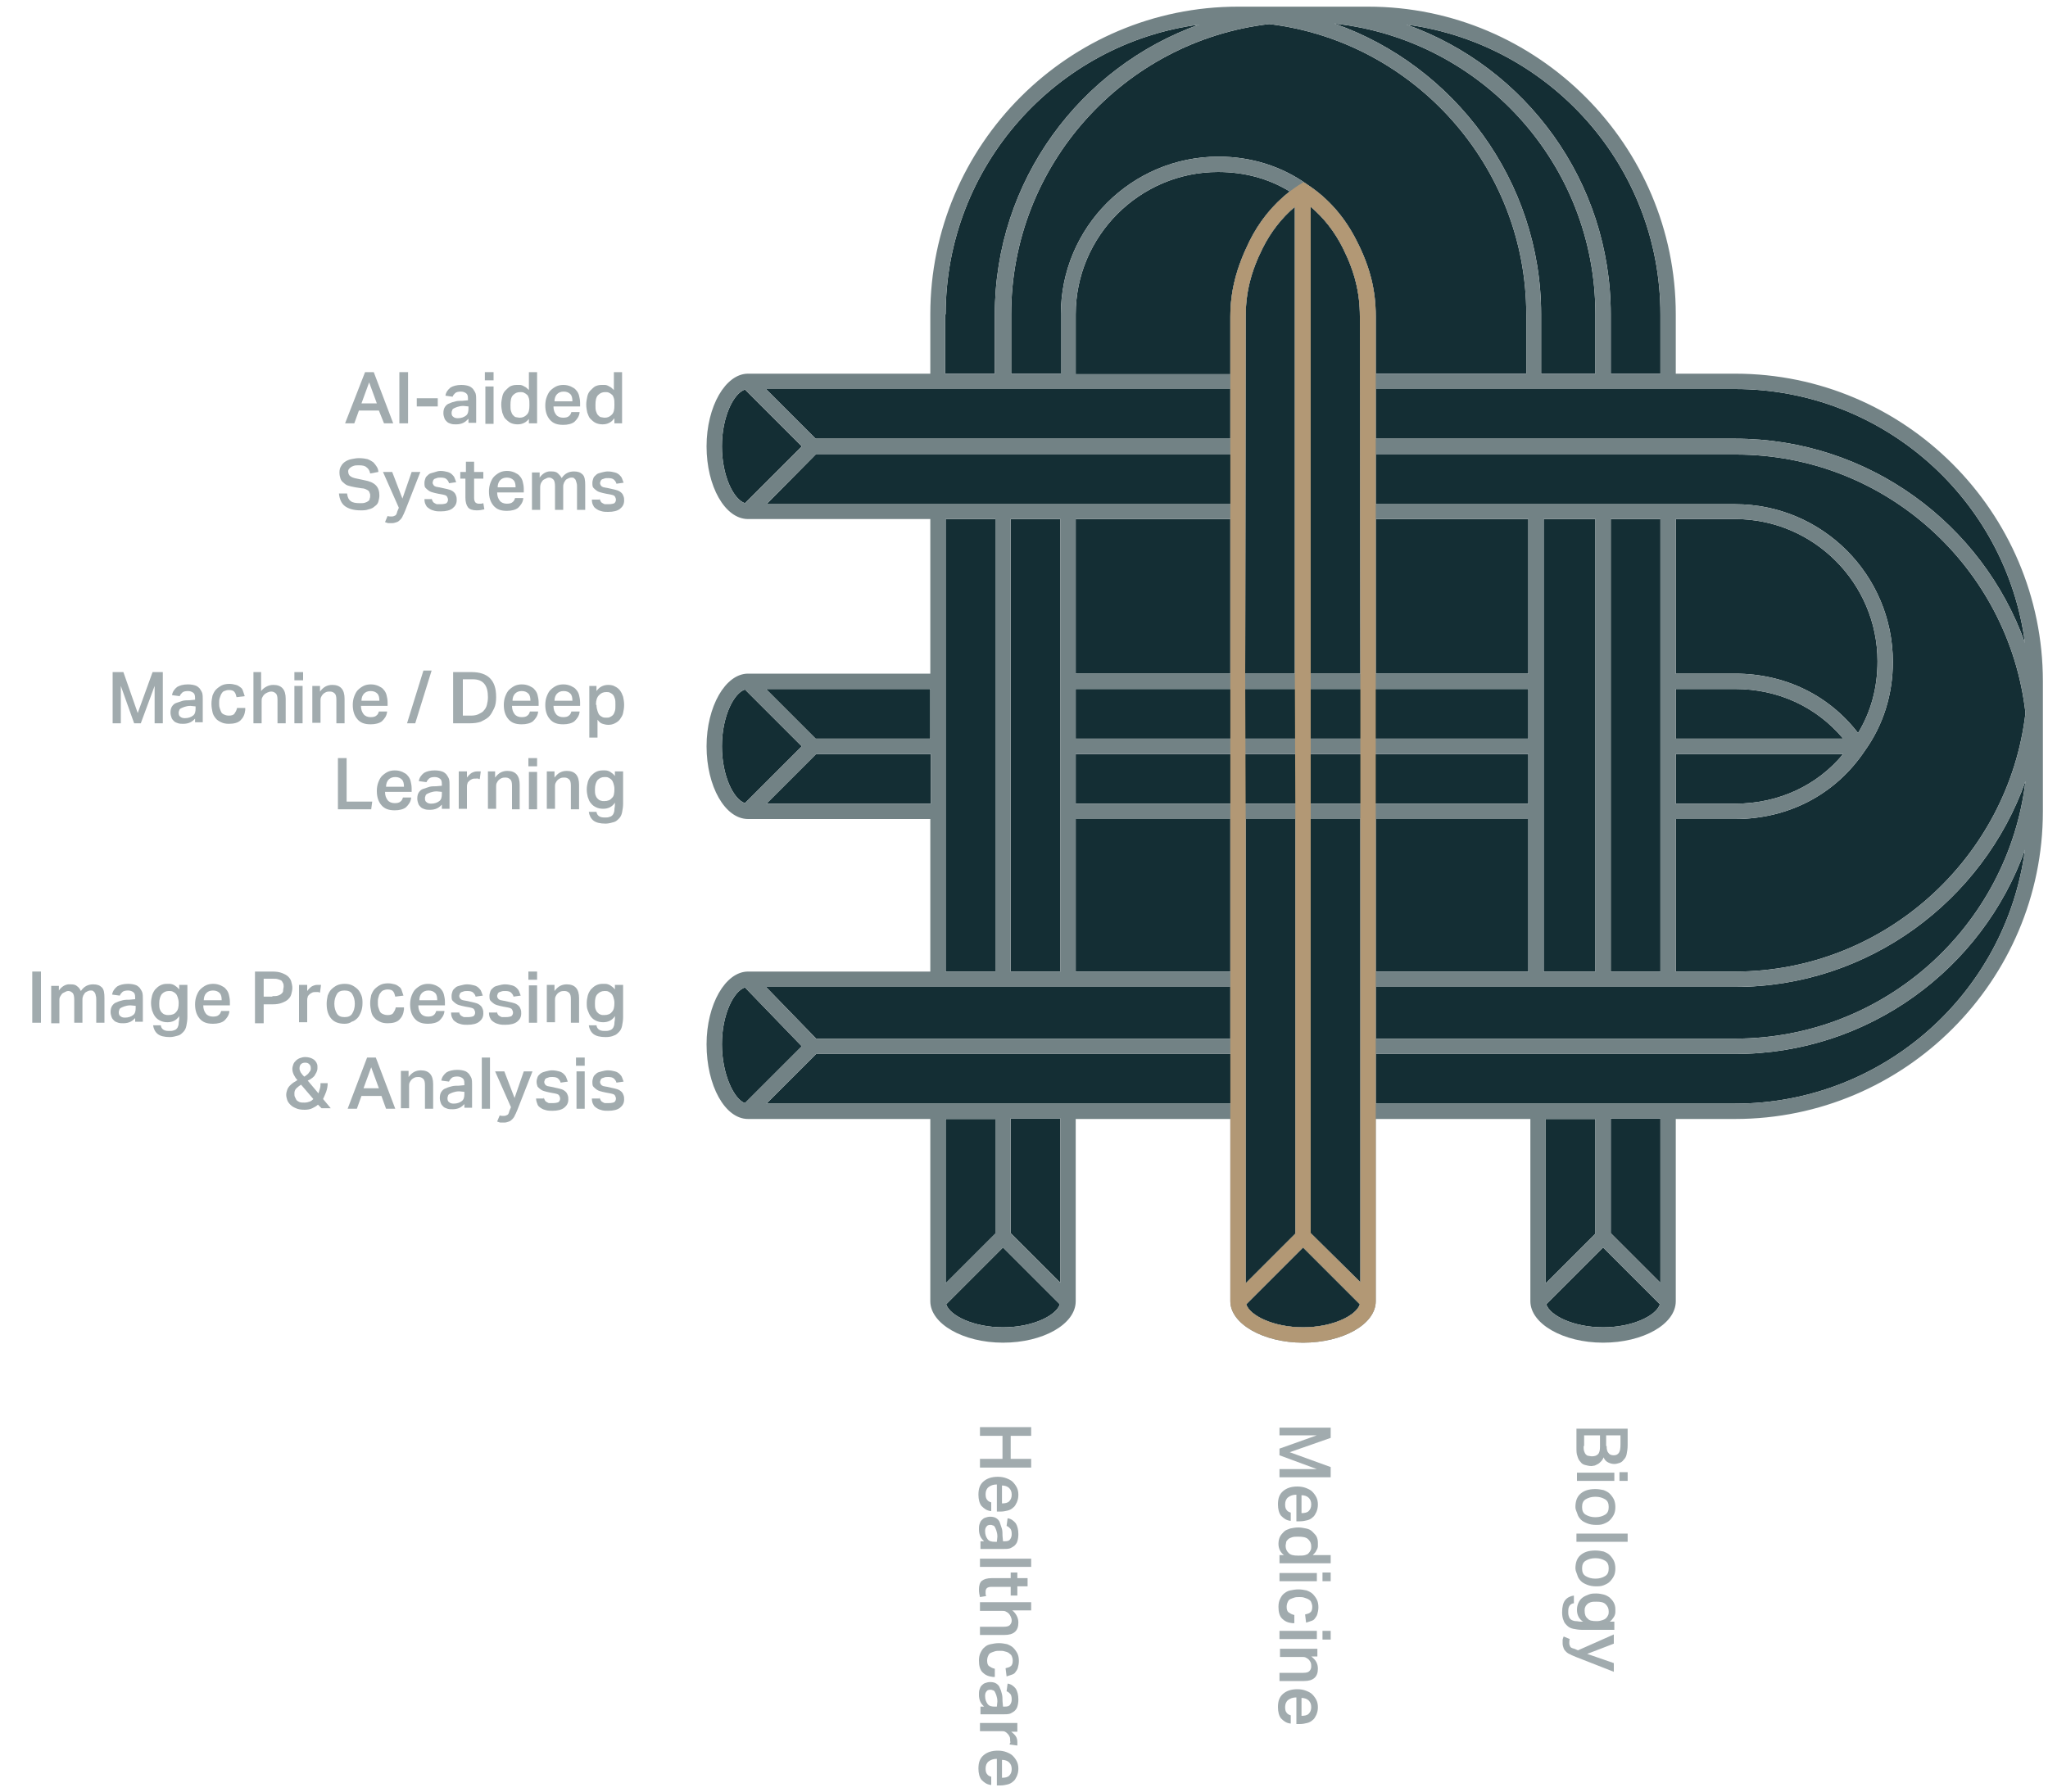 <?xml version="1.0" encoding="utf-8"?>
<!-- Generator: Adobe Illustrator 24.0.1, SVG Export Plug-In . SVG Version: 6.00 Build 0)  -->
<svg version="1.1" xmlns="http://www.w3.org/2000/svg" xmlns:xlink="http://www.w3.org/1999/xlink" x="0px" y="0px"
	 viewBox="0 0 400 350" style="enable-background:new 0 0 400 350;" xml:space="preserve">
<style type="text/css">
	.st0{display:none;}
	.st1{display:inline;}
	.st2{fill:#142E34;}
	.st3{fill:#A1ABAE;}
	.st4{fill:#728285;}
	.st5{display:inline;opacity:0.7;fill:url(#SVGID_1_);enable-background:new    ;}
	.st6{fill:url(#SVGID_2_);}
	.st7{fill:url(#SVGID_3_);}
	.st8{fill:url(#SVGID_4_);}
	.st9{fill:url(#SVGID_5_);}
	.st10{fill:url(#SVGID_6_);}
	.st11{fill:url(#SVGID_7_);}
	.st12{fill:url(#SVGID_8_);}
	.st13{fill:url(#SVGID_9_);}
	.st14{fill:url(#SVGID_10_);}
	.st15{display:inline;fill:#24B7AF;enable-background:new    ;}
	.st16{display:inline;fill:#24B7AF;}
	.st17{display:inline;fill:#B29875;}
	.st18{fill:#B29875;}
</style>
<g id="レイヤー_2" class="st0">
	<g id="レイヤー_2_1_" class="st1">
		<rect class="st2" width="400" height="350"/>
	</g>
</g>
<g id="レイヤー_3">
	<g>
		<path class="st3" d="M6.3,189.8H8v10H6.3V189.8z"/>
		<path class="st3" d="M11.5,192.5v1c0.5-0.7,1.1-1.1,1.8-1.2c0.2,0,0.4,0,0.6,0c0.5,0,0.9,0.1,1.2,0.4c0.3,0.2,0.5,0.5,0.7,0.9
			c0.6-0.9,1.4-1.3,2.4-1.3c0.8,0,1.3,0.2,1.7,0.6c0.4,0.4,0.5,1.1,0.5,2.1v4.8h-1.6v-4.4c0-0.4,0-0.6-0.1-0.9
			c0-0.2-0.1-0.4-0.2-0.6c-0.1-0.1-0.2-0.2-0.3-0.3c-0.1-0.1-0.3-0.1-0.5-0.1c-0.3,0-0.5,0.1-0.7,0.2s-0.4,0.2-0.5,0.4
			c-0.1,0.2-0.3,0.4-0.3,0.6c-0.1,0.2-0.1,0.4-0.1,0.7v4.4h-1.6v-4.5c0-0.6-0.1-1.1-0.3-1.3s-0.5-0.4-0.8-0.4c-0.1,0-0.3,0-0.5,0.1
			c-0.2,0.1-0.4,0.2-0.6,0.3c-0.2,0.1-0.3,0.3-0.5,0.6s-0.2,0.5-0.2,0.9v4.4H10v-7.3H11.5z"/>
		<path class="st3" d="M26.5,198.8c-0.3,0.3-0.6,0.6-1,0.8c-0.4,0.2-0.9,0.3-1.4,0.3c-0.3,0-0.7,0-1-0.1s-0.6-0.2-0.8-0.4
			c-0.2-0.2-0.4-0.4-0.5-0.7c-0.1-0.3-0.2-0.6-0.2-1c0-0.5,0.1-0.9,0.3-1.2c0.2-0.3,0.5-0.6,0.9-0.7c0.4-0.2,0.8-0.3,1.2-0.4
			c0.4-0.1,0.9-0.1,1.3-0.1l1.1-0.1v-0.3c0-0.6-0.1-0.9-0.4-1.1c-0.3-0.2-0.6-0.3-1-0.3c-0.5,0-0.9,0.1-1.1,0.3
			c-0.2,0.2-0.4,0.4-0.5,0.7l-1.5-0.2c0.1-0.7,0.5-1.2,1-1.6c0.5-0.3,1.2-0.5,2.1-0.5c0.6,0,1.1,0.1,1.4,0.2
			c0.4,0.1,0.7,0.4,0.9,0.6c0.2,0.3,0.4,0.6,0.5,0.9c0.1,0.4,0.1,0.8,0.1,1.2v4.5h-1.5V198.8z M25.5,196.4c-0.5,0-0.9,0.1-1.2,0.2
			c-0.3,0.1-0.5,0.2-0.7,0.3c-0.2,0.1-0.3,0.3-0.3,0.4c-0.1,0.2-0.1,0.3-0.1,0.5c0,0.3,0.1,0.6,0.3,0.7c0.2,0.2,0.5,0.3,0.9,0.3
			c0.7,0,1.2-0.2,1.6-0.5s0.5-0.8,0.5-1.4v-0.4L25.5,196.4z"/>
		<path class="st3" d="M31.4,200.3c0.1,0.7,0.6,1.1,1.5,1.1h0.4c0.4,0,0.6-0.1,0.9-0.2c0.2-0.1,0.4-0.3,0.5-0.5
			c0.1-0.2,0.2-0.5,0.2-0.8c0-0.3,0.1-0.6,0.1-0.9v-0.5c-0.5,0.8-1.3,1.2-2.3,1.2c-0.5,0-1-0.1-1.4-0.3c-0.4-0.2-0.7-0.4-1-0.8
			s-0.4-0.7-0.6-1.2c-0.1-0.4-0.2-0.9-0.2-1.5c0-0.5,0.1-1,0.2-1.4c0.1-0.4,0.3-0.8,0.6-1.2c0.3-0.3,0.6-0.6,1-0.8
			c0.4-0.2,0.8-0.3,1.3-0.3c0.1,0,0.3,0,0.5,0c0.3,0,0.7,0.1,1,0.3c0.3,0.2,0.6,0.4,0.9,0.8v-0.9h1.6v6.3c0,0.6-0.1,1.2-0.2,1.7
			c-0.1,0.5-0.3,0.9-0.6,1.2c-0.3,0.3-0.6,0.6-1,0.7s-1,0.3-1.6,0.3c-1.1,0-1.9-0.2-2.4-0.6c-0.5-0.4-0.8-1-0.9-1.7H31.4z
			 M34.9,195.9c0-0.4-0.1-0.8-0.2-1.1c-0.1-0.3-0.2-0.5-0.4-0.7s-0.4-0.3-0.6-0.4c-0.2-0.1-0.5-0.1-0.7-0.1c-0.6,0-1,0.2-1.4,0.6
			c-0.3,0.4-0.5,1-0.5,1.8c0,0.4,0,0.8,0.1,1.1c0.1,0.3,0.2,0.5,0.4,0.7c0.2,0.2,0.3,0.3,0.6,0.4s0.4,0.1,0.7,0.1
			c0.7,0,1.2-0.2,1.5-0.6C34.8,197.3,34.9,196.7,34.9,195.9L34.9,195.9z"/>
		<path class="st3" d="M44.8,197.6c-0.1,0.8-0.5,1.3-1,1.8c-0.5,0.4-1.3,0.6-2.2,0.6c-1.2,0-2-0.3-2.6-1c-0.6-0.7-0.9-1.6-0.9-2.8
			c0-0.6,0.1-1.2,0.3-1.7c0.2-0.5,0.4-0.9,0.7-1.2c0.3-0.3,0.7-0.6,1.1-0.8c0.4-0.2,0.9-0.3,1.4-0.3c0.6,0,1,0.1,1.5,0.3
			c0.4,0.2,0.8,0.4,1,0.7c0.3,0.3,0.5,0.7,0.6,1.1c0.1,0.4,0.2,0.9,0.2,1.4v0.7h-5.2c0,0.7,0.2,1.2,0.5,1.6c0.3,0.4,0.8,0.6,1.4,0.6
			c0.5,0,0.9-0.1,1.1-0.3c0.3-0.2,0.4-0.5,0.5-0.8H44.8z M43.3,195.4c0-0.6-0.1-1.1-0.4-1.4c-0.3-0.3-0.7-0.5-1.3-0.5
			c-0.6,0-1,0.2-1.3,0.5c-0.3,0.3-0.5,0.8-0.5,1.4H43.3z"/>
		<path class="st3" d="M49.7,189.8h3.5c0.8,0,1.4,0.1,1.9,0.3c0.5,0.2,0.9,0.4,1.2,0.7c0.3,0.3,0.5,0.6,0.6,1
			c0.1,0.4,0.2,0.8,0.2,1.2c0,0.4-0.1,0.8-0.2,1.2c-0.1,0.4-0.3,0.7-0.6,1c-0.3,0.3-0.7,0.5-1.2,0.7c-0.5,0.2-1.1,0.3-1.8,0.3h-1.8
			v3.7h-1.7V189.8z M53.2,194.6c0.4,0,0.8,0,1.1-0.1s0.5-0.2,0.7-0.4c0.2-0.2,0.3-0.3,0.3-0.6s0.1-0.5,0.1-0.7c0-0.3,0-0.5-0.1-0.7
			s-0.2-0.4-0.3-0.5s-0.4-0.2-0.7-0.3c-0.3-0.1-0.6-0.1-1-0.1h-1.8v3.5H53.2z"/>
		<path class="st3" d="M60,192.5l0,1.1c0.3-0.4,0.6-0.7,0.9-0.9c0.4-0.2,0.7-0.3,1.1-0.3c0.2,0,0.3,0,0.4,0c0.1,0,0.2,0,0.3,0
			l-0.2,1.5c-0.1,0-0.2,0-0.3-0.1c-0.1,0-0.2,0-0.4,0c-0.3,0-0.6,0-0.8,0.1c-0.2,0.1-0.4,0.2-0.6,0.4s-0.3,0.3-0.3,0.5
			c-0.1,0.2-0.1,0.4-0.1,0.6v4.3h-1.6v-7.3H60z"/>
		<path class="st3" d="M67.3,200c-1.1,0-2-0.3-2.6-1s-0.9-1.6-0.9-2.9c0-0.6,0.1-1.1,0.2-1.6c0.2-0.5,0.4-0.9,0.7-1.2
			c0.3-0.3,0.7-0.6,1.1-0.8c0.4-0.2,1-0.3,1.5-0.3c0.6,0,1.1,0.1,1.5,0.3s0.8,0.5,1.1,0.8c0.3,0.3,0.5,0.7,0.7,1.2
			c0.2,0.5,0.2,1,0.2,1.5c0,0.6-0.1,1.2-0.3,1.7c-0.2,0.5-0.4,0.9-0.7,1.2c-0.3,0.3-0.7,0.6-1.1,0.7C68.3,199.9,67.8,200,67.3,200z
			 M67.3,198.7c0.7,0,1.2-0.2,1.5-0.7s0.5-1.1,0.5-1.9c0-0.8-0.2-1.4-0.5-1.9c-0.3-0.5-0.8-0.7-1.5-0.7s-1.2,0.2-1.5,0.7
			c-0.3,0.5-0.5,1.1-0.5,1.9c0,0.8,0.2,1.4,0.5,1.9S66.6,198.7,67.3,198.7z"/>
		<path class="st3" d="M78.9,197.2c-0.1,0.9-0.4,1.5-0.9,2c-0.5,0.5-1.3,0.7-2.3,0.7c-0.6,0-1.1-0.1-1.5-0.3
			c-0.4-0.2-0.8-0.4-1.1-0.8c-0.3-0.3-0.5-0.7-0.6-1.2c-0.1-0.5-0.2-1-0.2-1.6c0-0.6,0.1-1.1,0.2-1.6c0.2-0.5,0.4-0.9,0.7-1.2
			c0.3-0.3,0.7-0.6,1.1-0.8s0.9-0.3,1.5-0.3c0.5,0,0.9,0.1,1.3,0.2c0.4,0.1,0.6,0.3,0.9,0.5s0.4,0.5,0.5,0.8
			c0.1,0.3,0.2,0.6,0.3,0.9l-1.6,0.2c-0.1-0.4-0.2-0.8-0.4-1c-0.2-0.3-0.6-0.4-1.1-0.4c-0.4,0-0.6,0.1-0.9,0.2
			c-0.2,0.1-0.4,0.3-0.6,0.6s-0.2,0.5-0.3,0.8c-0.1,0.3-0.1,0.6-0.1,0.9c0,0.4,0,0.7,0.1,1s0.2,0.6,0.3,0.8c0.1,0.2,0.3,0.4,0.6,0.5
			c0.2,0.1,0.5,0.2,0.9,0.2c0.5,0,0.9-0.1,1.1-0.4s0.4-0.6,0.5-1.1H78.9z"/>
		<path class="st3" d="M86.8,197.6c-0.1,0.8-0.5,1.3-1,1.8c-0.5,0.4-1.3,0.6-2.2,0.6c-1.2,0-2-0.3-2.6-1c-0.6-0.7-0.9-1.6-0.9-2.8
			c0-0.6,0.1-1.2,0.3-1.7c0.2-0.5,0.4-0.9,0.7-1.2c0.3-0.3,0.7-0.6,1.1-0.8c0.4-0.2,0.9-0.3,1.4-0.3c0.6,0,1,0.1,1.5,0.3
			c0.4,0.2,0.8,0.4,1,0.7c0.3,0.3,0.5,0.7,0.6,1.1c0.1,0.4,0.2,0.9,0.2,1.4v0.7h-5.2c0,0.7,0.2,1.2,0.5,1.6c0.3,0.4,0.8,0.6,1.4,0.6
			c0.5,0,0.9-0.1,1.1-0.3c0.3-0.2,0.4-0.5,0.5-0.8H86.8z M85.4,195.4c0-0.6-0.1-1.1-0.4-1.4c-0.3-0.3-0.7-0.5-1.3-0.5
			c-0.6,0-1,0.2-1.3,0.5c-0.3,0.3-0.5,0.8-0.5,1.4H85.4z"/>
		<path class="st3" d="M89.6,197.5c0,0.2,0.1,0.4,0.2,0.6s0.2,0.3,0.4,0.4c0.2,0.1,0.3,0.2,0.5,0.2c0.2,0,0.4,0,0.7,0
			c0.5,0,0.9-0.1,1.1-0.2c0.2-0.2,0.3-0.4,0.3-0.7c0-0.2-0.1-0.4-0.2-0.6c-0.1-0.2-0.4-0.3-0.9-0.4c-0.6-0.1-1.1-0.2-1.5-0.3
			c-0.4-0.1-0.8-0.2-1.1-0.4s-0.5-0.4-0.7-0.6s-0.2-0.6-0.2-1c0-0.3,0.1-0.6,0.2-0.9c0.1-0.3,0.4-0.5,0.6-0.7s0.6-0.3,1-0.4
			s0.8-0.2,1.2-0.2c0.6,0,1,0.1,1.4,0.2s0.7,0.3,0.9,0.5c0.2,0.2,0.4,0.4,0.5,0.7c0.1,0.3,0.2,0.5,0.3,0.8l-1.4,0.2
			c-0.1-0.4-0.3-0.6-0.5-0.8c-0.2-0.2-0.6-0.3-1.1-0.3c-0.3,0-0.6,0-0.8,0.1s-0.4,0.1-0.5,0.2c-0.1,0.1-0.2,0.2-0.2,0.3
			s-0.1,0.2-0.1,0.3c0,0.2,0,0.3,0.1,0.4c0,0.1,0.1,0.2,0.2,0.3c0.1,0.1,0.2,0.1,0.4,0.2c0.2,0,0.4,0.1,0.6,0.1l0.9,0.2
			c0.5,0.1,0.9,0.2,1.2,0.3c0.3,0.1,0.6,0.3,0.8,0.5c0.2,0.2,0.3,0.4,0.4,0.7s0.1,0.5,0.1,0.8c0,0.7-0.3,1.2-0.8,1.6
			c-0.5,0.4-1.3,0.6-2.3,0.6c-0.4,0-0.8,0-1.2-0.1c-0.4-0.1-0.7-0.2-1-0.4c-0.3-0.2-0.6-0.4-0.7-0.7c-0.2-0.3-0.3-0.7-0.3-1.2H89.6z
			"/>
		<path class="st3" d="M97,197.5c0,0.2,0.1,0.4,0.2,0.6s0.2,0.3,0.4,0.4c0.2,0.1,0.3,0.2,0.5,0.2c0.2,0,0.4,0,0.7,0
			c0.5,0,0.9-0.1,1.1-0.2c0.2-0.2,0.3-0.4,0.3-0.7c0-0.2-0.1-0.4-0.2-0.6c-0.1-0.2-0.4-0.3-0.9-0.4c-0.6-0.1-1.1-0.2-1.5-0.3
			c-0.4-0.1-0.8-0.2-1.1-0.4s-0.5-0.4-0.7-0.6s-0.2-0.6-0.2-1c0-0.3,0.1-0.6,0.2-0.9c0.1-0.3,0.4-0.5,0.6-0.7s0.6-0.3,1-0.4
			s0.8-0.2,1.2-0.2c0.6,0,1,0.1,1.4,0.2s0.7,0.3,0.9,0.5c0.2,0.2,0.4,0.4,0.5,0.7c0.1,0.3,0.2,0.5,0.3,0.8l-1.4,0.2
			c-0.1-0.4-0.3-0.6-0.5-0.8c-0.2-0.2-0.6-0.3-1.1-0.3c-0.3,0-0.6,0-0.8,0.1s-0.4,0.1-0.5,0.2c-0.1,0.1-0.2,0.2-0.2,0.3
			s-0.1,0.2-0.1,0.3c0,0.2,0,0.3,0.1,0.4c0,0.1,0.1,0.2,0.2,0.3c0.1,0.1,0.2,0.1,0.4,0.2c0.2,0,0.4,0.1,0.6,0.1l0.9,0.2
			c0.5,0.1,0.9,0.2,1.2,0.3c0.3,0.1,0.6,0.3,0.8,0.5c0.2,0.2,0.3,0.4,0.4,0.7s0.1,0.5,0.1,0.8c0,0.7-0.3,1.2-0.8,1.6
			c-0.5,0.4-1.3,0.6-2.3,0.6c-0.4,0-0.8,0-1.2-0.1c-0.4-0.1-0.7-0.2-1-0.4c-0.3-0.2-0.6-0.4-0.7-0.7c-0.2-0.3-0.3-0.7-0.3-1.2H97z"
			/>
		<path class="st3" d="M104.9,189.8v1.6h-1.7v-1.6H104.9z M104.9,192.5v7.3h-1.6v-7.3H104.9z"/>
		<path class="st3" d="M108.3,192.5l0,1.1c0.3-0.4,0.7-0.8,1.1-1c0.4-0.2,0.8-0.3,1.3-0.3c1.6,0,2.4,0.9,2.4,2.7v4.8h-1.6v-4.6
			c0-0.6-0.1-1-0.3-1.2c-0.2-0.2-0.5-0.4-0.9-0.4c-0.3,0-0.5,0-0.8,0.1c-0.2,0.1-0.4,0.2-0.6,0.4c-0.2,0.2-0.3,0.4-0.4,0.6
			c-0.1,0.2-0.1,0.5-0.1,0.7v4.3h-1.6v-7.3H108.3z"/>
		<path class="st3" d="M116.5,200.3c0.1,0.7,0.6,1.1,1.5,1.1h0.4c0.4,0,0.6-0.1,0.9-0.2c0.2-0.1,0.4-0.3,0.5-0.5
			c0.1-0.2,0.2-0.5,0.2-0.8c0-0.3,0.1-0.6,0.1-0.9v-0.5c-0.5,0.8-1.3,1.2-2.3,1.2c-0.5,0-1-0.1-1.4-0.3c-0.4-0.2-0.7-0.4-1-0.8
			s-0.4-0.7-0.6-1.2s-0.2-0.9-0.2-1.5c0-0.5,0.1-1,0.2-1.4c0.1-0.4,0.3-0.8,0.6-1.2c0.3-0.3,0.6-0.6,1-0.8c0.4-0.2,0.8-0.3,1.3-0.3
			c0.1,0,0.3,0,0.5,0c0.3,0,0.7,0.1,1,0.3c0.3,0.2,0.6,0.4,0.9,0.8v-0.9h1.6v6.3c0,0.6-0.1,1.2-0.2,1.7c-0.1,0.5-0.3,0.9-0.6,1.2
			c-0.3,0.3-0.6,0.6-1,0.7c-0.4,0.2-1,0.3-1.6,0.3c-1.1,0-1.9-0.2-2.4-0.6s-0.8-1-0.9-1.7H116.5z M120,195.9c0-0.4-0.1-0.8-0.2-1.1
			s-0.2-0.5-0.4-0.7s-0.4-0.3-0.6-0.4c-0.2-0.1-0.5-0.1-0.7-0.1c-0.6,0-1,0.2-1.4,0.6s-0.5,1-0.5,1.8c0,0.4,0,0.8,0.1,1.1
			c0.1,0.3,0.2,0.5,0.4,0.7c0.2,0.2,0.3,0.3,0.6,0.4c0.2,0.1,0.4,0.1,0.7,0.1c0.7,0,1.2-0.2,1.5-0.6
			C119.9,197.3,120,196.7,120,195.9L120,195.9z"/>
		<path class="st3" d="M62.1,215.8c-0.3,0.3-0.7,0.5-1.1,0.7c-0.4,0.2-0.9,0.3-1.5,0.3c-0.7,0-1.3-0.1-1.7-0.3
			c-0.5-0.2-0.8-0.4-1.1-0.7c-0.3-0.3-0.5-0.6-0.6-0.9c-0.1-0.3-0.2-0.7-0.2-1c0-0.4,0.1-0.7,0.2-1s0.3-0.6,0.5-0.8
			c0.2-0.2,0.4-0.4,0.7-0.6c0.3-0.2,0.5-0.3,0.8-0.5c-0.3-0.3-0.5-0.6-0.7-1s-0.3-0.8-0.3-1.2c0-0.3,0.1-0.6,0.2-0.9
			s0.3-0.5,0.5-0.7c0.2-0.2,0.5-0.4,0.8-0.5c0.3-0.1,0.6-0.2,1-0.2c0.7,0,1.3,0.2,1.7,0.5c0.4,0.3,0.7,0.8,0.7,1.3
			c0,0.1,0,0.1,0,0.2c0,0.1,0,0.1,0,0.2c0,0.3-0.1,0.6-0.2,0.8c-0.1,0.2-0.3,0.5-0.4,0.7c-0.2,0.2-0.4,0.4-0.6,0.5
			c-0.2,0.2-0.5,0.3-0.7,0.4l2.1,2.5c0.1-0.3,0.2-0.7,0.3-1c0.1-0.3,0.1-0.7,0.1-1H64c0,0.6-0.1,1.1-0.3,1.7c-0.2,0.5-0.4,1-0.6,1.4
			l1.5,1.8h-1.8L62.1,215.8z M58.8,211.9c-0.3,0.2-0.6,0.4-0.9,0.7c-0.3,0.3-0.4,0.6-0.4,1c0,0.3,0,0.5,0.1,0.7
			c0.1,0.2,0.2,0.4,0.3,0.6c0.2,0.2,0.4,0.3,0.6,0.4c0.3,0.1,0.6,0.1,1,0.1c0.4,0,0.7-0.1,1-0.2c0.3-0.1,0.5-0.3,0.7-0.5L58.8,211.9
			z M59.5,210.3c0.1-0.1,0.3-0.2,0.4-0.3s0.3-0.2,0.4-0.4c0.1-0.1,0.2-0.3,0.3-0.4c0.1-0.2,0.1-0.3,0.1-0.5c0-0.4-0.1-0.6-0.3-0.8
			s-0.4-0.3-0.8-0.3c-0.7,0-1.1,0.4-1.1,1.1c0,0.2,0,0.3,0.1,0.5c0.1,0.2,0.1,0.3,0.2,0.4c0.1,0.1,0.2,0.3,0.3,0.4s0.2,0.2,0.3,0.3
			L59.5,210.3z"/>
		<path class="st3" d="M71.7,206.6h1.7l3.8,10h-1.8l-0.9-2.5h-3.9l-0.9,2.5h-1.8L71.7,206.6z M74,212.6l-1.5-4.1l-1.5,4.1H74z"/>
		<path class="st3" d="M79.8,209.3l0,1.1c0.3-0.4,0.7-0.8,1.1-1c0.4-0.2,0.8-0.3,1.3-0.3c1.6,0,2.4,0.9,2.4,2.7v4.8H83V212
			c0-0.6-0.1-1-0.3-1.2c-0.2-0.2-0.5-0.4-0.9-0.4c-0.3,0-0.5,0-0.8,0.1c-0.2,0.1-0.4,0.2-0.6,0.4c-0.2,0.2-0.3,0.4-0.4,0.6
			c-0.1,0.2-0.1,0.5-0.1,0.7v4.3h-1.6v-7.3H79.8z"/>
		<path class="st3" d="M90.8,215.6c-0.3,0.3-0.6,0.6-1,0.8c-0.4,0.2-0.9,0.3-1.4,0.3c-0.3,0-0.7,0-1-0.1s-0.6-0.2-0.8-0.4
			c-0.2-0.2-0.4-0.4-0.5-0.7c-0.1-0.3-0.2-0.6-0.2-1c0-0.5,0.1-0.9,0.3-1.2c0.2-0.3,0.5-0.6,0.9-0.7c0.4-0.2,0.8-0.3,1.2-0.4
			c0.4-0.1,0.9-0.1,1.3-0.1l1.1-0.1v-0.3c0-0.6-0.1-0.9-0.4-1.1c-0.3-0.2-0.6-0.3-1-0.3c-0.5,0-0.9,0.1-1.1,0.3
			c-0.2,0.2-0.4,0.4-0.5,0.7l-1.5-0.2c0.1-0.7,0.5-1.2,1-1.6c0.5-0.3,1.2-0.5,2.1-0.5c0.6,0,1.1,0.1,1.4,0.2
			c0.4,0.1,0.7,0.4,0.9,0.6c0.2,0.3,0.4,0.6,0.5,0.9c0.1,0.4,0.1,0.8,0.1,1.2v4.5h-1.5V215.6z M89.7,213.2c-0.5,0-0.9,0.1-1.2,0.2
			c-0.3,0.1-0.5,0.2-0.7,0.3c-0.2,0.1-0.3,0.3-0.3,0.4c-0.1,0.2-0.1,0.3-0.1,0.5c0,0.3,0.1,0.6,0.3,0.7c0.2,0.2,0.5,0.3,0.9,0.3
			c0.7,0,1.2-0.2,1.6-0.5s0.5-0.8,0.5-1.4v-0.4L89.7,213.2z"/>
		<path class="st3" d="M95.7,206.6v10h-1.6v-10H95.7z"/>
		<path class="st3" d="M97.6,217.9c0.2,0.1,0.5,0.1,0.8,0.1c0.3,0,0.5-0.1,0.7-0.2c0.2-0.1,0.3-0.4,0.4-0.8l0.3-0.7l-3.1-7h1.8
			l2,5.2l1.8-5.2h1.7l-2.9,7.4c-0.2,0.4-0.3,0.8-0.5,1.1c-0.1,0.3-0.3,0.6-0.5,0.8c-0.2,0.2-0.4,0.4-0.7,0.5
			c-0.3,0.1-0.6,0.2-0.9,0.2c-0.2,0-0.5,0-0.7,0c-0.2,0-0.4-0.1-0.7-0.2L97.6,217.9z"/>
		<path class="st3" d="M106.2,214.3c0,0.2,0.1,0.4,0.2,0.6c0.1,0.2,0.2,0.3,0.4,0.4c0.2,0.1,0.3,0.2,0.5,0.2c0.2,0,0.4,0,0.7,0
			c0.5,0,0.9-0.1,1.1-0.2c0.2-0.2,0.3-0.4,0.3-0.7c0-0.2-0.1-0.4-0.2-0.6s-0.4-0.3-0.9-0.4c-0.6-0.1-1.1-0.2-1.5-0.3
			c-0.4-0.1-0.8-0.2-1.1-0.4c-0.3-0.2-0.5-0.4-0.7-0.6c-0.1-0.3-0.2-0.6-0.2-1c0-0.3,0.1-0.6,0.2-0.9s0.4-0.5,0.6-0.7
			c0.3-0.2,0.6-0.3,1-0.4c0.4-0.1,0.8-0.2,1.2-0.2c0.6,0,1,0.1,1.4,0.2s0.7,0.3,0.9,0.5c0.2,0.2,0.4,0.4,0.5,0.7
			c0.1,0.3,0.2,0.5,0.3,0.8l-1.4,0.2c-0.1-0.4-0.3-0.6-0.5-0.8c-0.2-0.2-0.6-0.3-1.1-0.3c-0.3,0-0.6,0-0.8,0.1
			c-0.2,0.1-0.4,0.1-0.5,0.2c-0.1,0.1-0.2,0.2-0.2,0.3s-0.1,0.2-0.1,0.3c0,0.2,0,0.3,0.1,0.4c0,0.1,0.1,0.2,0.2,0.3s0.2,0.1,0.4,0.2
			c0.2,0,0.4,0.1,0.6,0.1l0.9,0.2c0.5,0.1,0.9,0.2,1.2,0.3s0.6,0.3,0.8,0.5c0.2,0.2,0.3,0.4,0.4,0.7c0.1,0.3,0.1,0.5,0.1,0.8
			c0,0.7-0.3,1.2-0.8,1.6c-0.5,0.4-1.3,0.6-2.3,0.6c-0.4,0-0.8,0-1.2-0.1c-0.4-0.1-0.7-0.2-1-0.4s-0.6-0.4-0.7-0.7s-0.3-0.7-0.3-1.2
			H106.2z"/>
		<path class="st3" d="M114.2,206.6v1.6h-1.7v-1.6H114.2z M114.2,209.3v7.3h-1.6v-7.3H114.2z"/>
		<path class="st3" d="M117.1,214.3c0,0.2,0.1,0.4,0.2,0.6s0.2,0.3,0.4,0.4c0.2,0.1,0.3,0.2,0.5,0.2c0.2,0,0.4,0,0.7,0
			c0.5,0,0.9-0.1,1.1-0.2c0.2-0.2,0.3-0.4,0.3-0.7c0-0.2-0.1-0.4-0.2-0.6c-0.1-0.2-0.4-0.3-0.9-0.4c-0.6-0.1-1.1-0.2-1.5-0.3
			c-0.4-0.1-0.8-0.2-1.1-0.4s-0.5-0.4-0.7-0.6s-0.2-0.6-0.2-1c0-0.3,0.1-0.6,0.2-0.9c0.1-0.3,0.4-0.5,0.6-0.7s0.6-0.3,1-0.4
			s0.8-0.2,1.2-0.2c0.6,0,1,0.1,1.4,0.2s0.7,0.3,0.9,0.5c0.2,0.2,0.4,0.4,0.5,0.7c0.1,0.3,0.2,0.5,0.3,0.8l-1.4,0.2
			c-0.1-0.4-0.3-0.6-0.5-0.8c-0.2-0.2-0.6-0.3-1.1-0.3c-0.3,0-0.6,0-0.8,0.1s-0.4,0.1-0.5,0.2c-0.1,0.1-0.2,0.2-0.2,0.3
			s-0.1,0.2-0.1,0.3c0,0.2,0,0.3,0.1,0.4c0,0.1,0.1,0.2,0.2,0.3c0.1,0.1,0.2,0.1,0.4,0.2c0.2,0,0.4,0.1,0.6,0.1l0.9,0.2
			c0.5,0.1,0.9,0.2,1.2,0.3c0.3,0.1,0.6,0.3,0.8,0.5c0.2,0.2,0.3,0.4,0.4,0.7s0.1,0.5,0.1,0.8c0,0.7-0.3,1.2-0.8,1.6
			c-0.5,0.4-1.3,0.6-2.3,0.6c-0.4,0-0.8,0-1.2-0.1c-0.4-0.1-0.7-0.2-1-0.4c-0.3-0.2-0.6-0.4-0.7-0.7c-0.2-0.3-0.3-0.7-0.3-1.2H117.1
			z"/>
	</g>
	<g>
		<path class="st3" d="M317.9,278.8v3.5c0,0.7-0.1,1.3-0.2,1.8c-0.1,0.5-0.3,0.8-0.6,1.1c-0.2,0.3-0.5,0.5-0.8,0.6
			c-0.3,0.1-0.7,0.2-1,0.2c-0.4,0-0.8-0.1-1.2-0.3c-0.4-0.2-0.7-0.5-0.9-1c-0.1,0.3-0.3,0.6-0.5,0.8c-0.2,0.2-0.4,0.4-0.6,0.5
			c-0.2,0.1-0.4,0.2-0.6,0.3c-0.2,0-0.4,0.1-0.7,0.1c-0.4,0-0.8-0.1-1.2-0.2c-0.4-0.1-0.7-0.3-0.9-0.6c-0.3-0.3-0.5-0.7-0.6-1.1
			c-0.2-0.5-0.2-1-0.2-1.7v-3.7H317.9z M309.3,282.5c0,0.4,0,0.7,0.1,1c0.1,0.3,0.2,0.5,0.3,0.6s0.3,0.3,0.5,0.3s0.4,0.1,0.7,0.1
			c0.5,0,0.9-0.1,1.2-0.4c0.3-0.3,0.4-0.8,0.4-1.5v-2.2h-3.1V282.5z M313.8,282.5c0,0.7,0.1,1.1,0.4,1.4c0.2,0.3,0.6,0.4,1,0.4
			c0.5,0,0.8-0.2,1-0.5c0.2-0.3,0.3-0.8,0.3-1.6v-1.8h-2.8V282.5z"/>
		<path class="st3" d="M315.2,289.3H308v-1.6h7.3V289.3z M317.9,289.3h-1.6v-1.7h1.6V289.3z"/>
		<path class="st3" d="M307.7,294.4c0-1.1,0.3-2,1-2.6c0.7-0.6,1.6-0.9,2.9-0.9c0.6,0,1.1,0.1,1.6,0.2c0.5,0.2,0.9,0.4,1.2,0.7
			c0.3,0.3,0.6,0.7,0.8,1.1s0.3,1,0.3,1.5c0,0.6-0.1,1.1-0.3,1.5c-0.2,0.4-0.5,0.8-0.8,1.1c-0.3,0.3-0.7,0.5-1.2,0.7
			c-0.5,0.2-1,0.2-1.5,0.2c-0.6,0-1.2-0.1-1.7-0.3c-0.5-0.2-0.9-0.4-1.2-0.7c-0.3-0.3-0.6-0.7-0.7-1.1S307.7,295,307.7,294.4z
			 M309,294.4c0,0.7,0.2,1.2,0.7,1.5s1.1,0.5,1.9,0.5c0.8,0,1.4-0.2,1.9-0.5c0.5-0.3,0.7-0.8,0.7-1.5c0-0.7-0.2-1.2-0.7-1.5
			c-0.5-0.3-1.1-0.5-1.9-0.5c-0.8,0-1.4,0.2-1.9,0.5C309.2,293.2,309,293.7,309,294.4z"/>
		<path class="st3" d="M317.9,301.2h-10v-1.6h10V301.2z"/>
		<path class="st3" d="M307.7,306.4c0-1.1,0.3-2,1-2.6c0.7-0.6,1.6-0.9,2.9-0.9c0.6,0,1.1,0.1,1.6,0.2c0.5,0.2,0.9,0.4,1.2,0.7
			c0.3,0.3,0.6,0.7,0.8,1.1s0.3,1,0.3,1.5c0,0.6-0.1,1.1-0.3,1.5c-0.2,0.4-0.5,0.8-0.8,1.1c-0.3,0.3-0.7,0.5-1.2,0.7
			c-0.5,0.2-1,0.2-1.5,0.2c-0.6,0-1.2-0.1-1.7-0.3c-0.5-0.2-0.9-0.4-1.2-0.7c-0.3-0.3-0.6-0.7-0.7-1.1S307.7,306.9,307.7,306.4z
			 M309,306.4c0,0.7,0.2,1.2,0.7,1.5s1.1,0.5,1.9,0.5c0.8,0,1.4-0.2,1.9-0.5c0.5-0.3,0.7-0.8,0.7-1.5c0-0.7-0.2-1.2-0.7-1.5
			c-0.5-0.3-1.1-0.5-1.9-0.5c-0.8,0-1.4,0.2-1.9,0.5C309.2,305.2,309,305.7,309,306.4z"/>
		<path class="st3" d="M307.4,313.2c-0.7,0.1-1.1,0.6-1.1,1.5v0.4c0,0.4,0.1,0.6,0.2,0.9c0.1,0.2,0.3,0.4,0.5,0.5
			c0.2,0.1,0.5,0.2,0.8,0.2c0.3,0,0.6,0.1,0.9,0.1h0.5c-0.8-0.5-1.2-1.3-1.2-2.3c0-0.5,0.1-1,0.3-1.4c0.2-0.4,0.4-0.7,0.8-1
			s0.7-0.4,1.2-0.6s0.9-0.2,1.5-0.2c0.5,0,1,0.1,1.4,0.2c0.4,0.1,0.8,0.3,1.2,0.6c0.3,0.3,0.6,0.6,0.8,1c0.2,0.4,0.3,0.8,0.3,1.3
			c0,0.1,0,0.3,0,0.5c0,0.3-0.1,0.7-0.3,1c-0.2,0.3-0.4,0.6-0.8,0.9h0.9v1.6H309c-0.6,0-1.2-0.1-1.7-0.2c-0.5-0.1-0.9-0.3-1.2-0.6
			c-0.3-0.3-0.6-0.6-0.7-1c-0.2-0.4-0.3-1-0.3-1.6c0-1.1,0.2-1.9,0.6-2.4s1-0.8,1.7-0.9V313.2z M311.9,316.7c0.4,0,0.8-0.1,1.1-0.2
			s0.5-0.2,0.7-0.4s0.3-0.4,0.4-0.6c0.1-0.2,0.1-0.5,0.1-0.7c0-0.6-0.2-1-0.6-1.4s-1-0.5-1.8-0.5c-0.4,0-0.8,0-1.1,0.1
			c-0.3,0.1-0.5,0.2-0.7,0.4c-0.2,0.2-0.3,0.3-0.4,0.6c-0.1,0.2-0.1,0.4-0.1,0.7c0,0.7,0.2,1.2,0.6,1.5
			C310.4,316.6,311,316.7,311.9,316.7L311.9,316.7z"/>
		<path class="st3" d="M306.6,320.2c-0.1,0.2-0.1,0.5-0.1,0.8c0,0.3,0.1,0.5,0.2,0.7c0.1,0.2,0.4,0.3,0.8,0.4l0.7,0.3l7-3.1v1.8
			l-5.2,2l5.2,1.8v1.7l-7.4-2.9c-0.4-0.2-0.8-0.3-1.1-0.5c-0.3-0.1-0.6-0.3-0.8-0.5c-0.2-0.2-0.4-0.4-0.5-0.7
			c-0.1-0.3-0.2-0.6-0.2-0.9c0-0.2,0-0.5,0-0.7c0-0.2,0.1-0.4,0.2-0.7L306.6,320.2z"/>
	</g>
	<g>
		<path class="st3" d="M22,131.3h2.1l2.8,8l2.9-8h2v10h-1.6V134l-2.7,7.3h-1.3l-2.6-7.3v7.3H22V131.3z"/>
		<path class="st3" d="M38.2,140.3c-0.3,0.3-0.6,0.6-1,0.8c-0.4,0.2-0.9,0.3-1.4,0.3c-0.3,0-0.7,0-1-0.1c-0.3-0.1-0.6-0.2-0.8-0.4
			c-0.2-0.2-0.4-0.4-0.5-0.7c-0.1-0.3-0.2-0.6-0.2-1c0-0.5,0.1-0.9,0.3-1.2c0.2-0.3,0.5-0.6,0.9-0.7s0.8-0.3,1.2-0.4
			s0.9-0.1,1.3-0.1l1.1-0.1v-0.3c0-0.6-0.1-0.9-0.4-1.1c-0.3-0.2-0.6-0.3-1-0.3c-0.5,0-0.9,0.1-1.1,0.3c-0.2,0.2-0.4,0.4-0.5,0.7
			l-1.5-0.2c0.1-0.7,0.5-1.2,1-1.6c0.5-0.3,1.2-0.5,2.1-0.5c0.6,0,1.1,0.1,1.4,0.2c0.4,0.1,0.7,0.4,0.9,0.6c0.2,0.3,0.4,0.6,0.5,0.9
			c0.1,0.4,0.1,0.8,0.1,1.2v4.5h-1.5V140.3z M37.2,137.9c-0.5,0-0.9,0.1-1.2,0.2c-0.3,0.1-0.5,0.2-0.7,0.3c-0.2,0.1-0.3,0.3-0.3,0.4
			c-0.1,0.2-0.1,0.3-0.1,0.5c0,0.3,0.1,0.6,0.3,0.7c0.2,0.2,0.5,0.3,0.9,0.3c0.7,0,1.2-0.2,1.6-0.5s0.5-0.8,0.5-1.4v-0.4L37.2,137.9
			z"/>
		<path class="st3" d="M47.9,138.7c-0.1,0.9-0.4,1.5-0.9,2c-0.5,0.5-1.3,0.7-2.3,0.7c-0.6,0-1.1-0.1-1.5-0.3
			c-0.4-0.2-0.8-0.4-1.1-0.8s-0.5-0.7-0.6-1.2c-0.1-0.5-0.2-1-0.2-1.6c0-0.6,0.1-1.1,0.2-1.6c0.2-0.5,0.4-0.9,0.7-1.2
			c0.3-0.3,0.7-0.6,1.1-0.8c0.4-0.2,0.9-0.3,1.5-0.3c0.5,0,0.9,0.1,1.3,0.2c0.4,0.1,0.6,0.3,0.9,0.5s0.4,0.5,0.5,0.8
			s0.2,0.6,0.3,0.9l-1.6,0.2c-0.1-0.4-0.2-0.8-0.4-1c-0.2-0.3-0.6-0.4-1.1-0.4c-0.4,0-0.6,0.1-0.9,0.2s-0.4,0.3-0.6,0.6
			c-0.1,0.2-0.2,0.5-0.3,0.8c-0.1,0.3-0.1,0.6-0.1,0.9c0,0.4,0,0.7,0.1,1c0.1,0.3,0.2,0.6,0.3,0.8c0.1,0.2,0.3,0.4,0.6,0.5
			c0.2,0.1,0.5,0.2,0.9,0.2c0.5,0,0.9-0.1,1.1-0.4s0.4-0.6,0.5-1.1H47.9z"/>
		<path class="st3" d="M51,131.3l0,3.7c0.3-0.4,0.7-0.7,1.1-0.9c0.4-0.2,0.8-0.3,1.3-0.3c1.6,0,2.4,0.9,2.4,2.7v4.8h-1.6v-4.6
			c0-0.6-0.1-1-0.3-1.2c-0.2-0.2-0.5-0.4-0.9-0.4c-0.3,0-0.6,0.1-0.8,0.2c-0.2,0.1-0.4,0.2-0.6,0.4c-0.2,0.2-0.3,0.4-0.4,0.6
			c-0.1,0.2-0.1,0.4-0.1,0.7v4.3h-1.6v-10H51z"/>
		<path class="st3" d="M59.2,131.3v1.6h-1.7v-1.6H59.2z M59.1,134v7.3h-1.6V134H59.1z"/>
		<path class="st3" d="M62.5,134l0,1.1c0.3-0.4,0.7-0.8,1.1-1c0.4-0.2,0.8-0.3,1.3-0.3c1.6,0,2.4,0.9,2.4,2.7v4.8h-1.6v-4.6
			c0-0.6-0.1-1-0.3-1.2c-0.2-0.2-0.5-0.4-0.9-0.4c-0.3,0-0.5,0-0.8,0.1c-0.2,0.1-0.4,0.2-0.6,0.4c-0.2,0.2-0.3,0.4-0.4,0.6
			c-0.1,0.2-0.1,0.5-0.1,0.7v4.3H61V134H62.5z"/>
		<path class="st3" d="M75.6,139.1c-0.1,0.8-0.5,1.3-1,1.8c-0.5,0.4-1.3,0.6-2.2,0.6c-1.2,0-2-0.3-2.6-1c-0.6-0.7-0.9-1.6-0.9-2.8
			c0-0.6,0.1-1.2,0.3-1.7c0.2-0.5,0.4-0.9,0.7-1.2c0.3-0.3,0.7-0.6,1.1-0.8c0.4-0.2,0.9-0.3,1.4-0.3c0.6,0,1,0.1,1.5,0.3
			c0.4,0.2,0.8,0.4,1,0.7c0.3,0.3,0.5,0.7,0.6,1.1c0.1,0.4,0.2,0.9,0.2,1.4v0.7h-5.2c0,0.7,0.2,1.2,0.5,1.6c0.3,0.4,0.8,0.6,1.4,0.6
			c0.5,0,0.9-0.1,1.1-0.3c0.3-0.2,0.4-0.5,0.5-0.8H75.6z M74.1,136.9c0-0.6-0.1-1.1-0.4-1.4c-0.3-0.3-0.7-0.5-1.3-0.5
			c-0.6,0-1,0.2-1.3,0.5c-0.3,0.3-0.5,0.8-0.5,1.4H74.1z"/>
		<path class="st3" d="M79.5,141.3l3.2-10.3h1.6l-3.2,10.3H79.5z"/>
		<path class="st3" d="M92.2,131.3c0.7,0,1.4,0.1,2,0.3c0.6,0.2,1.1,0.5,1.5,0.9c0.4,0.4,0.7,0.9,0.9,1.5c0.2,0.6,0.3,1.3,0.3,2.2
			c0,0.8-0.1,1.6-0.4,2.2s-0.6,1.2-1,1.6s-1,0.7-1.6,1c-0.6,0.2-1.3,0.3-2.1,0.3h-3.3v-10H92.2z M92,139.8c0.6,0,1.1-0.1,1.5-0.3
			c0.4-0.2,0.8-0.4,1-0.7c0.3-0.3,0.5-0.7,0.6-1.1s0.2-0.9,0.2-1.5c0-1.1-0.2-2-0.7-2.6s-1.2-0.9-2.3-0.9h-1.9v7.1H92z"/>
		<path class="st3" d="M105.1,139.1c-0.1,0.8-0.5,1.3-1,1.8c-0.5,0.4-1.3,0.6-2.2,0.6c-1.2,0-2-0.3-2.6-1c-0.6-0.7-0.9-1.6-0.9-2.8
			c0-0.6,0.1-1.2,0.3-1.7s0.4-0.9,0.7-1.2c0.3-0.3,0.7-0.6,1.1-0.8c0.4-0.2,0.9-0.3,1.4-0.3c0.6,0,1,0.1,1.5,0.3
			c0.4,0.2,0.8,0.4,1,0.7c0.3,0.3,0.5,0.7,0.6,1.1c0.1,0.4,0.2,0.9,0.2,1.4v0.7H100c0,0.7,0.2,1.2,0.5,1.6c0.3,0.4,0.8,0.6,1.4,0.6
			c0.5,0,0.9-0.1,1.1-0.3c0.3-0.2,0.4-0.5,0.5-0.8H105.1z M103.6,136.9c0-0.6-0.1-1.1-0.4-1.4c-0.3-0.3-0.7-0.5-1.3-0.5
			c-0.6,0-1,0.2-1.3,0.5c-0.3,0.3-0.5,0.8-0.5,1.4H103.6z"/>
		<path class="st3" d="M113.2,139.1c-0.1,0.8-0.5,1.3-1,1.8c-0.5,0.4-1.3,0.6-2.2,0.6c-1.2,0-2-0.3-2.6-1c-0.6-0.7-0.9-1.6-0.9-2.8
			c0-0.6,0.1-1.2,0.3-1.7c0.2-0.5,0.4-0.9,0.7-1.2c0.3-0.3,0.7-0.6,1.1-0.8c0.4-0.2,0.9-0.3,1.4-0.3c0.6,0,1,0.1,1.5,0.3
			c0.4,0.2,0.8,0.4,1,0.7c0.3,0.3,0.5,0.7,0.6,1.1c0.1,0.4,0.2,0.9,0.2,1.4v0.7h-5.2c0,0.7,0.2,1.2,0.5,1.6c0.3,0.4,0.8,0.6,1.4,0.6
			c0.5,0,0.9-0.1,1.1-0.3c0.3-0.2,0.4-0.5,0.5-0.8H113.2z M111.8,136.9c0-0.6-0.1-1.1-0.4-1.4c-0.3-0.3-0.7-0.5-1.3-0.5
			c-0.6,0-1,0.2-1.3,0.5c-0.3,0.3-0.5,0.8-0.5,1.4H111.8z"/>
		<path class="st3" d="M114.9,134h1.6v1c0.3-0.4,0.6-0.7,1-0.9c0.4-0.2,0.8-0.3,1.3-0.3c0.5,0,1,0.1,1.3,0.3c0.4,0.2,0.7,0.4,1,0.8
			s0.4,0.7,0.6,1.2c0.1,0.5,0.2,1,0.2,1.6c0,0.6-0.1,1.1-0.2,1.6c-0.1,0.5-0.4,0.9-0.6,1.2s-0.6,0.6-1,0.8c-0.4,0.2-0.8,0.3-1.3,0.3
			c-0.4,0-0.8-0.1-1.1-0.2c-0.4-0.1-0.7-0.4-1-0.8v3.5h-1.6V134z M116.5,137.7c0,0.5,0.1,0.9,0.2,1.2s0.2,0.6,0.4,0.8
			s0.4,0.3,0.6,0.4c0.2,0.1,0.5,0.1,0.7,0.1c0.3,0,0.5,0,0.7-0.1c0.2-0.1,0.4-0.2,0.6-0.4c0.2-0.2,0.3-0.5,0.4-0.8
			c0.1-0.3,0.1-0.7,0.1-1.2c0-0.5,0-0.9-0.1-1.2c-0.1-0.3-0.2-0.6-0.4-0.8c-0.2-0.2-0.4-0.3-0.6-0.4s-0.4-0.1-0.7-0.1
			c-0.6,0-1,0.2-1.4,0.6c-0.4,0.4-0.6,1-0.6,1.8V137.7z"/>
		<path class="st3" d="M67.7,148.1v8.5h5l-0.2,1.5H66v-10H67.7z"/>
		<path class="st3" d="M80.3,155.9c-0.1,0.8-0.5,1.3-1,1.8c-0.5,0.4-1.3,0.6-2.2,0.6c-1.2,0-2-0.3-2.6-1c-0.6-0.7-0.9-1.6-0.9-2.8
			c0-0.6,0.1-1.2,0.3-1.7c0.2-0.5,0.4-0.9,0.7-1.2c0.3-0.3,0.7-0.6,1.1-0.8c0.4-0.2,0.9-0.3,1.4-0.3c0.6,0,1,0.1,1.5,0.3
			c0.4,0.2,0.8,0.4,1,0.7c0.3,0.3,0.5,0.7,0.6,1.1c0.1,0.4,0.2,0.9,0.2,1.4v0.7h-5.2c0,0.7,0.2,1.2,0.5,1.6c0.3,0.4,0.8,0.6,1.4,0.6
			c0.5,0,0.9-0.1,1.1-0.3c0.3-0.2,0.4-0.5,0.5-0.8H80.3z M78.9,153.7c0-0.6-0.1-1.1-0.4-1.4c-0.3-0.3-0.7-0.5-1.3-0.5
			c-0.6,0-1,0.2-1.3,0.5c-0.3,0.3-0.5,0.8-0.5,1.4H78.9z"/>
		<path class="st3" d="M86.4,157.1c-0.3,0.3-0.6,0.6-1,0.8c-0.4,0.2-0.9,0.3-1.4,0.3c-0.3,0-0.7,0-1-0.1c-0.3-0.1-0.6-0.2-0.8-0.4
			c-0.2-0.2-0.4-0.4-0.5-0.7c-0.1-0.3-0.2-0.6-0.2-1c0-0.5,0.1-0.9,0.3-1.2c0.2-0.3,0.5-0.6,0.9-0.7s0.8-0.3,1.2-0.4
			s0.9-0.1,1.3-0.1l1.1-0.1v-0.3c0-0.6-0.1-0.9-0.4-1.1c-0.3-0.2-0.6-0.3-1-0.3c-0.5,0-0.9,0.1-1.1,0.3c-0.2,0.2-0.4,0.4-0.5,0.7
			l-1.5-0.2c0.1-0.7,0.5-1.2,1-1.6c0.5-0.3,1.2-0.5,2.1-0.5c0.6,0,1.1,0.1,1.4,0.2c0.4,0.1,0.7,0.4,0.9,0.6c0.2,0.3,0.4,0.6,0.5,0.9
			c0.1,0.4,0.1,0.8,0.1,1.2v4.6h-1.5V157.1z M85.3,154.6c-0.5,0-0.9,0.1-1.2,0.2c-0.3,0.1-0.5,0.2-0.7,0.3c-0.2,0.1-0.3,0.3-0.3,0.4
			c-0.1,0.2-0.1,0.3-0.1,0.5c0,0.3,0.1,0.6,0.3,0.7c0.2,0.2,0.5,0.3,0.9,0.3c0.7,0,1.2-0.2,1.6-0.5s0.5-0.8,0.5-1.4v-0.4L85.3,154.6
			z"/>
		<path class="st3" d="M91.2,150.8l0,1.1c0.3-0.4,0.6-0.7,0.9-0.9c0.4-0.2,0.7-0.3,1.1-0.3c0.2,0,0.3,0,0.4,0c0.1,0,0.2,0,0.3,0
			l-0.2,1.5c-0.1,0-0.2,0-0.3-0.1c-0.1,0-0.2,0-0.4,0c-0.3,0-0.6,0-0.8,0.1c-0.2,0.1-0.4,0.2-0.6,0.4s-0.3,0.3-0.3,0.5
			c-0.1,0.2-0.1,0.4-0.1,0.6v4.3h-1.6v-7.3H91.2z"/>
		<path class="st3" d="M96.7,150.8l0,1.1c0.3-0.4,0.7-0.8,1.1-1c0.4-0.2,0.8-0.3,1.3-0.3c1.6,0,2.4,0.9,2.4,2.7v4.8H100v-4.6
			c0-0.6-0.1-1-0.3-1.2c-0.2-0.2-0.5-0.4-0.9-0.4c-0.3,0-0.5,0-0.8,0.1c-0.2,0.1-0.4,0.2-0.6,0.4c-0.2,0.2-0.3,0.4-0.4,0.6
			c-0.1,0.2-0.1,0.5-0.1,0.7v4.3h-1.6v-7.3H96.7z"/>
		<path class="st3" d="M104.9,148.1v1.6h-1.7v-1.6H104.9z M104.9,150.8v7.3h-1.6v-7.3H104.9z"/>
		<path class="st3" d="M108.3,150.8v1.1c0.3-0.4,0.7-0.8,1.1-1c0.4-0.2,0.8-0.3,1.3-0.3c1.6,0,2.4,0.9,2.4,2.7v4.8h-1.6v-4.6
			c0-0.6-0.1-1-0.3-1.2c-0.2-0.2-0.5-0.4-0.9-0.4c-0.3,0-0.5,0-0.8,0.1c-0.2,0.1-0.4,0.2-0.6,0.4s-0.3,0.4-0.4,0.6
			c-0.1,0.2-0.1,0.5-0.1,0.7v4.3h-1.6v-7.3H108.3z"/>
		<path class="st3" d="M116.5,158.6c0.1,0.7,0.6,1.1,1.5,1.1h0.4c0.4,0,0.6-0.1,0.9-0.2c0.2-0.1,0.4-0.3,0.5-0.5
			c0.1-0.2,0.2-0.5,0.2-0.8c0-0.3,0.1-0.6,0.1-0.9v-0.5c-0.5,0.8-1.3,1.2-2.3,1.2c-0.5,0-1-0.1-1.4-0.3c-0.4-0.2-0.7-0.4-1-0.8
			c-0.3-0.3-0.4-0.7-0.6-1.2c-0.1-0.4-0.2-0.9-0.2-1.5c0-0.5,0.1-1,0.2-1.4c0.1-0.4,0.3-0.8,0.6-1.2c0.3-0.3,0.6-0.6,1-0.8
			c0.4-0.2,0.8-0.3,1.3-0.3c0.1,0,0.3,0,0.5,0c0.3,0,0.7,0.1,1,0.3c0.3,0.2,0.6,0.4,0.9,0.8v-0.9h1.6v6.3c0,0.6-0.1,1.2-0.2,1.7
			c-0.1,0.5-0.3,0.9-0.6,1.2c-0.3,0.3-0.6,0.6-1,0.7s-1,0.3-1.6,0.3c-1.1,0-1.9-0.2-2.4-0.6c-0.5-0.4-0.8-1-0.9-1.7H116.5z
			 M120,154.1c0-0.4-0.1-0.8-0.2-1.1c-0.1-0.3-0.2-0.5-0.4-0.7s-0.4-0.3-0.6-0.4c-0.2-0.1-0.5-0.1-0.7-0.1c-0.6,0-1,0.2-1.4,0.6
			c-0.3,0.4-0.5,1-0.5,1.8c0,0.4,0,0.8,0.1,1.1c0.1,0.3,0.2,0.5,0.4,0.7c0.2,0.2,0.3,0.3,0.6,0.4s0.4,0.1,0.7,0.1
			c0.7,0,1.2-0.2,1.5-0.6C119.9,155.6,120,155,120,154.1L120,154.1z"/>
	</g>
	<g>
		<path class="st3" d="M71.3,72.7H73l3.8,10H75L74,80.2h-3.9l-0.9,2.5h-1.8L71.3,72.7z M73.6,78.8l-1.5-4.1l-1.5,4.1H73.6z"/>
		<path class="st3" d="M78,72.7h1.7v10H78V72.7z"/>
		<path class="st3" d="M85.5,77.8v1.6h-4.1v-1.6H85.5z"/>
		<path class="st3" d="M91.5,81.8c-0.3,0.3-0.6,0.6-1,0.8c-0.4,0.2-0.9,0.3-1.4,0.3c-0.3,0-0.7,0-1-0.1s-0.6-0.2-0.8-0.4
			c-0.2-0.2-0.4-0.4-0.5-0.7c-0.1-0.3-0.2-0.6-0.2-1c0-0.5,0.1-0.9,0.3-1.2c0.2-0.3,0.5-0.6,0.9-0.7c0.4-0.2,0.8-0.3,1.2-0.4
			c0.4-0.1,0.9-0.1,1.3-0.1l1.1-0.1v-0.3c0-0.6-0.1-0.9-0.4-1.1c-0.3-0.2-0.6-0.3-1-0.3c-0.5,0-0.9,0.1-1.1,0.3
			c-0.2,0.2-0.4,0.4-0.5,0.7L87,77.3c0.1-0.7,0.5-1.2,1-1.6c0.5-0.3,1.2-0.5,2.1-0.5c0.6,0,1.1,0.1,1.4,0.2c0.4,0.1,0.7,0.4,0.9,0.6
			c0.2,0.3,0.4,0.6,0.5,0.9c0.1,0.4,0.1,0.8,0.1,1.2v4.5h-1.5V81.8z M90.5,79.3c-0.5,0-0.9,0.1-1.2,0.2c-0.3,0.1-0.5,0.2-0.7,0.3
			c-0.2,0.1-0.3,0.3-0.3,0.4c-0.1,0.2-0.1,0.3-0.1,0.5c0,0.3,0.1,0.6,0.3,0.7c0.2,0.2,0.5,0.3,0.9,0.3c0.7,0,1.2-0.2,1.6-0.5
			s0.5-0.8,0.5-1.4v-0.4L90.5,79.3z"/>
		<path class="st3" d="M96.4,72.7v1.6h-1.7v-1.6H96.4z M96.4,75.5v7.3h-1.6v-7.3H96.4z"/>
		<path class="st3" d="M103.4,81.7c-0.3,0.4-0.6,0.7-1,0.9s-0.8,0.3-1.3,0.3c-0.5,0-1-0.1-1.4-0.3c-0.4-0.2-0.7-0.5-1-0.8
			s-0.4-0.7-0.6-1.2c-0.1-0.5-0.2-1-0.2-1.6c0-0.5,0.1-1,0.2-1.5s0.3-0.9,0.6-1.2c0.3-0.3,0.6-0.6,0.9-0.8c0.4-0.2,0.8-0.3,1.3-0.3
			c0.1,0,0.2,0,0.3,0c0.1,0,0.2,0,0.3,0c0.3,0,0.6,0.1,0.9,0.3c0.3,0.1,0.6,0.4,0.9,0.7v-3.5h1.6v10h-1.6V81.7z M103.4,79
			c0-0.5,0-0.8-0.1-1.2c-0.1-0.3-0.2-0.6-0.4-0.7c-0.2-0.2-0.4-0.3-0.6-0.4c-0.2-0.1-0.5-0.1-0.7-0.1c-0.6,0-1,0.2-1.4,0.6
			s-0.5,1.1-0.5,1.9c0,0.5,0,0.9,0.1,1.2c0.1,0.3,0.2,0.6,0.4,0.8c0.2,0.2,0.4,0.4,0.6,0.4s0.4,0.1,0.7,0.1c0.6,0,1-0.2,1.4-0.6
			s0.5-1,0.5-1.8V79z"/>
		<path class="st3" d="M113.2,80.6c-0.1,0.8-0.5,1.3-1,1.8c-0.5,0.4-1.3,0.6-2.2,0.6c-1.2,0-2-0.3-2.6-1c-0.6-0.7-0.9-1.6-0.9-2.8
			c0-0.6,0.1-1.2,0.3-1.7s0.4-0.9,0.7-1.2c0.3-0.3,0.7-0.6,1.1-0.8c0.4-0.2,0.9-0.3,1.4-0.3c0.6,0,1,0.1,1.5,0.3
			c0.4,0.2,0.8,0.4,1,0.7c0.3,0.3,0.5,0.7,0.6,1.1c0.1,0.4,0.2,0.9,0.2,1.4v0.7h-5.2c0,0.7,0.2,1.2,0.5,1.6c0.3,0.4,0.8,0.6,1.4,0.6
			c0.5,0,0.9-0.1,1.1-0.3c0.3-0.2,0.4-0.5,0.5-0.8H113.2z M111.8,78.4c0-0.6-0.1-1.1-0.4-1.4c-0.3-0.3-0.7-0.5-1.3-0.5
			c-0.6,0-1,0.2-1.3,0.5c-0.3,0.3-0.5,0.8-0.5,1.4H111.8z"/>
		<path class="st3" d="M120,81.7c-0.3,0.4-0.6,0.7-1,0.9s-0.8,0.3-1.3,0.3c-0.5,0-1-0.1-1.4-0.3c-0.4-0.2-0.7-0.5-1-0.8
			s-0.4-0.7-0.6-1.2c-0.1-0.5-0.2-1-0.2-1.6c0-0.5,0.1-1,0.2-1.5s0.3-0.9,0.6-1.2c0.3-0.3,0.6-0.6,0.9-0.8c0.4-0.2,0.8-0.3,1.3-0.3
			c0.1,0,0.2,0,0.3,0c0.1,0,0.2,0,0.3,0c0.3,0,0.6,0.1,0.9,0.3c0.3,0.1,0.6,0.4,0.9,0.7v-3.5h1.6v10H120V81.7z M120,79
			c0-0.5,0-0.8-0.1-1.2c-0.1-0.3-0.2-0.6-0.4-0.7c-0.2-0.2-0.4-0.3-0.6-0.4c-0.2-0.1-0.5-0.1-0.7-0.1c-0.6,0-1,0.2-1.4,0.6
			s-0.5,1.1-0.5,1.9c0,0.5,0,0.9,0.1,1.2c0.1,0.3,0.2,0.6,0.4,0.8c0.2,0.2,0.4,0.4,0.6,0.4s0.4,0.1,0.7,0.1c0.6,0,1-0.2,1.4-0.6
			s0.5-1,0.5-1.8V79z"/>
		<path class="st3" d="M67.8,96.5c0.1,0.7,0.3,1.1,0.7,1.4c0.4,0.3,1,0.4,1.8,0.4c0.4,0,0.7,0,1-0.1c0.3-0.1,0.5-0.2,0.6-0.3
			c0.2-0.1,0.3-0.3,0.3-0.5c0.1-0.2,0.1-0.4,0.1-0.6c0-0.2,0-0.3-0.1-0.5S72.1,96,72,95.9s-0.3-0.2-0.5-0.3
			c-0.2-0.1-0.5-0.2-0.8-0.2l-1.3-0.2c-0.5-0.1-1-0.2-1.3-0.3c-0.4-0.1-0.7-0.3-1-0.6c-0.3-0.2-0.5-0.5-0.6-0.8
			c-0.1-0.3-0.2-0.7-0.2-1.2c0-0.5,0.1-0.9,0.3-1.2c0.2-0.4,0.5-0.7,0.8-0.9s0.7-0.4,1.2-0.5c0.5-0.1,1-0.2,1.5-0.2
			c0.7,0,1.3,0.1,1.7,0.2c0.5,0.2,0.8,0.4,1.1,0.6c0.3,0.3,0.5,0.6,0.7,0.9s0.3,0.7,0.3,1l-1.6,0.3c-0.1-0.6-0.4-1-0.7-1.2
			c-0.3-0.3-0.8-0.4-1.5-0.4c-0.4,0-0.7,0-1,0.1c-0.3,0.1-0.5,0.2-0.6,0.3c-0.2,0.1-0.3,0.3-0.4,0.4C68.1,91.7,68,91.9,68,92
			c0,0.4,0.1,0.8,0.4,1c0.2,0.2,0.7,0.4,1.3,0.5l1.4,0.3c1.1,0.2,1.8,0.5,2.3,1c0.5,0.5,0.7,1.2,0.7,2c0,0.4-0.1,0.8-0.2,1.2
			s-0.4,0.7-0.7,0.9c-0.3,0.3-0.7,0.5-1.2,0.6c-0.5,0.2-1,0.2-1.6,0.2c-1.3,0-2.3-0.3-3-0.8c-0.7-0.5-1.1-1.4-1.2-2.5H67.8z"/>
		<path class="st3" d="M75.7,100.8c0.2,0.1,0.5,0.1,0.8,0.1c0.3,0,0.5-0.1,0.7-0.2c0.2-0.1,0.3-0.4,0.4-0.8l0.3-0.7l-3.1-7h1.8
			l2,5.2l1.8-5.2h1.7l-2.9,7.4c-0.2,0.4-0.3,0.8-0.5,1.1c-0.1,0.3-0.3,0.6-0.5,0.8c-0.2,0.2-0.4,0.4-0.7,0.5
			c-0.3,0.1-0.6,0.2-0.9,0.2c-0.2,0-0.5,0-0.7,0c-0.2,0-0.4-0.1-0.7-0.2L75.7,100.8z"/>
		<path class="st3" d="M84.3,97.3c0,0.2,0.1,0.4,0.2,0.6s0.2,0.3,0.4,0.4c0.2,0.1,0.3,0.2,0.5,0.2c0.2,0,0.4,0,0.7,0
			c0.5,0,0.9-0.1,1.1-0.2c0.2-0.2,0.3-0.4,0.3-0.7c0-0.2-0.1-0.4-0.2-0.6c-0.1-0.2-0.4-0.3-0.9-0.4c-0.6-0.1-1.1-0.2-1.5-0.3
			c-0.4-0.1-0.8-0.2-1.1-0.4s-0.5-0.4-0.7-0.6s-0.2-0.6-0.2-1c0-0.3,0.1-0.6,0.2-0.9c0.1-0.3,0.4-0.5,0.6-0.7s0.6-0.3,1-0.4
			S85.5,92,86,92c0.6,0,1,0.1,1.4,0.2s0.7,0.3,0.9,0.5c0.2,0.2,0.4,0.4,0.5,0.7c0.1,0.3,0.2,0.5,0.3,0.8l-1.4,0.2
			c-0.1-0.4-0.3-0.6-0.5-0.8c-0.2-0.2-0.6-0.3-1.1-0.3c-0.3,0-0.6,0-0.8,0.1s-0.4,0.1-0.5,0.2c-0.1,0.1-0.2,0.2-0.2,0.3
			s-0.1,0.2-0.1,0.3c0,0.2,0,0.3,0.1,0.4c0,0.1,0.1,0.2,0.2,0.3c0.1,0.1,0.2,0.1,0.4,0.2c0.2,0,0.4,0.1,0.6,0.1l0.9,0.2
			c0.5,0.1,0.9,0.2,1.2,0.3c0.3,0.1,0.6,0.3,0.8,0.5c0.2,0.2,0.3,0.4,0.4,0.7s0.1,0.5,0.1,0.8c0,0.7-0.3,1.2-0.8,1.6
			c-0.5,0.4-1.3,0.6-2.3,0.6c-0.4,0-0.8,0-1.2-0.1c-0.4-0.1-0.7-0.2-1-0.4c-0.3-0.2-0.6-0.4-0.7-0.7c-0.2-0.3-0.3-0.7-0.3-1.2H84.3z
			"/>
		<path class="st3" d="M89.9,93.5v-1.3h1.1v-2h1.6v2h1.8v1.3h-1.8v3.8c0,0.4,0.1,0.6,0.2,0.8c0.2,0.2,0.4,0.3,0.7,0.3
			c0.2,0,0.3,0,0.5,0c0.1,0,0.3-0.1,0.4-0.1l0.2,1.2c-0.4,0.1-0.9,0.2-1.5,0.2c-0.8,0-1.4-0.2-1.7-0.6c-0.3-0.4-0.5-1-0.5-1.9v-3.7
			H89.9z"/>
		<path class="st3" d="M102.2,97.4c-0.1,0.8-0.5,1.3-1,1.8c-0.5,0.4-1.3,0.6-2.2,0.6c-1.2,0-2-0.3-2.6-1c-0.6-0.7-0.9-1.6-0.9-2.8
			c0-0.6,0.1-1.2,0.3-1.7s0.4-0.9,0.7-1.2c0.3-0.3,0.7-0.6,1.1-0.8C98,92.1,98.5,92,99,92c0.6,0,1,0.1,1.5,0.3
			c0.4,0.2,0.8,0.4,1,0.7c0.3,0.3,0.5,0.7,0.6,1.1c0.1,0.4,0.2,0.9,0.2,1.4v0.7h-5.2c0,0.7,0.2,1.2,0.5,1.6c0.3,0.4,0.8,0.6,1.4,0.6
			c0.5,0,0.9-0.1,1.1-0.3c0.3-0.2,0.4-0.5,0.5-0.8H102.2z M100.7,95.2c0-0.6-0.1-1.1-0.4-1.4c-0.3-0.3-0.7-0.5-1.3-0.5
			c-0.6,0-1,0.2-1.3,0.5c-0.3,0.3-0.5,0.8-0.5,1.4H100.7z"/>
		<path class="st3" d="M105.4,92.3l0,1c0.5-0.7,1.1-1.1,1.8-1.2c0.2,0,0.4,0,0.6,0c0.5,0,0.9,0.1,1.2,0.4s0.5,0.5,0.7,0.9
			c0.6-0.9,1.4-1.3,2.4-1.3c0.8,0,1.3,0.2,1.7,0.6c0.4,0.4,0.5,1.1,0.5,2.1v4.8h-1.6v-4.4c0-0.4,0-0.6-0.1-0.9s-0.1-0.4-0.2-0.6
			c-0.1-0.1-0.2-0.2-0.3-0.3c-0.1-0.1-0.3-0.1-0.5-0.1c-0.3,0-0.5,0.1-0.7,0.2s-0.4,0.2-0.5,0.4s-0.3,0.4-0.3,0.6
			c-0.1,0.2-0.1,0.4-0.1,0.7v4.4h-1.6V95c0-0.6-0.1-1.1-0.3-1.3c-0.2-0.2-0.5-0.4-0.8-0.4c-0.1,0-0.3,0-0.5,0.1
			c-0.2,0.1-0.4,0.2-0.6,0.3c-0.2,0.1-0.3,0.3-0.5,0.6c-0.1,0.2-0.2,0.5-0.2,0.9v4.4h-1.6v-7.3H105.4z"/>
		<path class="st3" d="M117.1,97.3c0,0.2,0.1,0.4,0.2,0.6s0.2,0.3,0.4,0.4c0.2,0.1,0.3,0.2,0.5,0.2c0.2,0,0.4,0,0.7,0
			c0.5,0,0.9-0.1,1.1-0.2c0.2-0.2,0.3-0.4,0.3-0.7c0-0.2-0.1-0.4-0.2-0.6c-0.1-0.2-0.4-0.3-0.9-0.4c-0.6-0.1-1.1-0.2-1.5-0.3
			c-0.4-0.1-0.8-0.2-1.1-0.4s-0.5-0.4-0.7-0.6s-0.2-0.6-0.2-1c0-0.3,0.1-0.6,0.2-0.9c0.1-0.3,0.4-0.5,0.6-0.7s0.6-0.3,1-0.4
			s0.8-0.2,1.2-0.2c0.6,0,1,0.1,1.4,0.2s0.7,0.3,0.9,0.5c0.2,0.2,0.4,0.4,0.5,0.7c0.1,0.3,0.2,0.5,0.3,0.8l-1.4,0.2
			c-0.1-0.4-0.3-0.6-0.5-0.8c-0.2-0.2-0.6-0.3-1.1-0.3c-0.3,0-0.6,0-0.8,0.1s-0.4,0.1-0.5,0.2c-0.1,0.1-0.2,0.2-0.2,0.3
			s-0.1,0.2-0.1,0.3c0,0.2,0,0.3,0.1,0.4c0,0.1,0.1,0.2,0.2,0.3c0.1,0.1,0.2,0.1,0.4,0.2c0.2,0,0.4,0.1,0.6,0.1l0.9,0.2
			c0.5,0.1,0.9,0.2,1.2,0.3c0.3,0.1,0.6,0.3,0.8,0.5c0.2,0.2,0.3,0.4,0.4,0.7s0.1,0.5,0.1,0.8c0,0.7-0.3,1.2-0.8,1.6
			c-0.5,0.4-1.3,0.6-2.3,0.6c-0.4,0-0.8,0-1.2-0.1c-0.4-0.1-0.7-0.2-1-0.4c-0.3-0.2-0.6-0.4-0.7-0.7c-0.2-0.3-0.3-0.7-0.3-1.2H117.1
			z"/>
	</g>
	<g>
		<path class="st3" d="M259.9,278.8v2.1l-8,2.8l8,2.9v2h-10v-1.6h7.3l-7.3-2.7V283l7.3-2.6h-7.3v-1.5H259.9z"/>
		<path class="st3" d="M252,297.1c-0.8-0.1-1.3-0.5-1.8-1c-0.4-0.5-0.6-1.3-0.6-2.2c0-1.2,0.3-2,1-2.6c0.7-0.6,1.6-0.9,2.8-0.9
			c0.6,0,1.2,0.1,1.7,0.3s0.9,0.4,1.2,0.7c0.3,0.3,0.6,0.7,0.8,1.1c0.2,0.4,0.3,0.9,0.3,1.4c0,0.6-0.1,1-0.3,1.5
			c-0.2,0.4-0.4,0.8-0.7,1c-0.3,0.3-0.7,0.5-1.1,0.6c-0.4,0.1-0.9,0.2-1.4,0.2h-0.7V292c-0.7,0-1.2,0.2-1.6,0.5
			c-0.4,0.3-0.6,0.8-0.6,1.4c0,0.5,0.1,0.9,0.3,1.1c0.2,0.3,0.5,0.4,0.8,0.5V297.1z M254.2,295.6c0.6,0,1.1-0.1,1.4-0.4
			c0.3-0.3,0.5-0.7,0.5-1.3c0-0.6-0.2-1-0.5-1.3c-0.3-0.3-0.8-0.5-1.4-0.5V295.6z"/>
		<path class="st3" d="M250.9,303.9c-0.4-0.3-0.7-0.6-0.9-1s-0.3-0.8-0.3-1.3c0-0.5,0.1-1,0.3-1.4c0.2-0.4,0.5-0.7,0.8-1
			s0.7-0.4,1.2-0.6c0.5-0.1,1-0.2,1.6-0.2c0.5,0,1,0.1,1.5,0.2s0.9,0.3,1.2,0.6c0.3,0.3,0.6,0.6,0.8,0.9c0.2,0.4,0.3,0.8,0.3,1.3
			c0,0.1,0,0.2,0,0.3c0,0.1,0,0.2,0,0.3c0,0.3-0.1,0.6-0.3,0.9c-0.1,0.3-0.4,0.6-0.7,0.9h3.5v1.6h-10v-1.6H250.9z M253.7,303.9
			c0.5,0,0.8,0,1.2-0.1c0.3-0.1,0.6-0.2,0.7-0.4c0.2-0.2,0.3-0.4,0.4-0.6c0.1-0.2,0.1-0.5,0.1-0.7c0-0.6-0.2-1-0.6-1.4
			s-1.1-0.5-1.9-0.5c-0.5,0-0.9,0-1.2,0.1c-0.3,0.1-0.6,0.2-0.8,0.4c-0.2,0.2-0.4,0.4-0.4,0.6s-0.1,0.4-0.1,0.7c0,0.6,0.2,1,0.6,1.4
			s1,0.5,1.8,0.5H253.7z"/>
		<path class="st3" d="M257.2,308.9h-7.3v-1.6h7.3V308.9z M259.9,308.9h-1.6v-1.7h1.6V308.9z"/>
		<path class="st3" d="M252.4,317.1c-0.9-0.1-1.5-0.4-2-0.9c-0.5-0.5-0.7-1.3-0.7-2.3c0-0.6,0.1-1.1,0.3-1.5
			c0.2-0.4,0.4-0.8,0.8-1.1s0.7-0.5,1.2-0.6c0.5-0.1,1-0.2,1.6-0.2c0.6,0,1.1,0.1,1.6,0.2c0.5,0.2,0.9,0.4,1.2,0.7
			c0.3,0.3,0.6,0.7,0.8,1.1c0.2,0.4,0.3,0.9,0.3,1.5c0,0.5-0.1,0.9-0.2,1.3c-0.1,0.4-0.3,0.6-0.5,0.9s-0.5,0.4-0.8,0.5
			s-0.6,0.2-0.9,0.3l-0.2-1.6c0.4-0.1,0.8-0.2,1-0.4c0.3-0.2,0.4-0.6,0.4-1.1c0-0.4-0.1-0.6-0.2-0.9s-0.3-0.4-0.6-0.6
			c-0.2-0.1-0.5-0.2-0.8-0.3c-0.3-0.1-0.6-0.1-0.9-0.1c-0.4,0-0.7,0-1,0.1c-0.3,0.1-0.6,0.2-0.8,0.3c-0.2,0.1-0.4,0.3-0.5,0.6
			c-0.1,0.2-0.2,0.5-0.2,0.9c0,0.5,0.1,0.9,0.4,1.1s0.6,0.4,1.1,0.5V317.1z"/>
		<path class="st3" d="M257.2,320.2h-7.3v-1.6h7.3V320.2z M259.9,320.3h-1.6v-1.7h1.6V320.3z"/>
		<path class="st3" d="M257.2,323.6l-1.1,0c0.4,0.3,0.8,0.7,1,1.1c0.2,0.4,0.3,0.8,0.3,1.3c0,1.6-0.9,2.4-2.7,2.4h-4.8v-1.6h4.6
			c0.6,0,1-0.1,1.2-0.3c0.2-0.2,0.4-0.5,0.4-0.9c0-0.3,0-0.5-0.1-0.8c-0.1-0.2-0.2-0.4-0.4-0.6c-0.2-0.2-0.4-0.3-0.6-0.4
			c-0.2-0.1-0.5-0.1-0.7-0.1h-4.3v-1.6h7.3V323.6z"/>
		<path class="st3" d="M252,336.7c-0.8-0.1-1.3-0.5-1.8-1c-0.4-0.5-0.6-1.3-0.6-2.2c0-1.2,0.3-2,1-2.6c0.7-0.6,1.6-0.9,2.8-0.9
			c0.6,0,1.2,0.1,1.7,0.3c0.5,0.2,0.9,0.4,1.2,0.7c0.3,0.3,0.6,0.7,0.8,1.1c0.2,0.4,0.3,0.9,0.3,1.4c0,0.6-0.1,1-0.3,1.5
			c-0.2,0.4-0.4,0.8-0.7,1c-0.3,0.3-0.7,0.5-1.1,0.6c-0.4,0.1-0.9,0.2-1.4,0.2h-0.7v-5.2c-0.7,0-1.2,0.2-1.6,0.5
			c-0.4,0.3-0.6,0.8-0.6,1.4c0,0.5,0.1,0.9,0.3,1.1c0.2,0.3,0.5,0.4,0.8,0.5V336.7z M254.2,335.2c0.6,0,1.1-0.1,1.4-0.4
			c0.3-0.3,0.5-0.7,0.5-1.3c0-0.6-0.2-1-0.5-1.3c-0.3-0.3-0.8-0.5-1.4-0.5V335.2z"/>
	</g>
	<g>
		<path class="st3" d="M201.4,278.8v1.7h-4v4.5h4v1.7h-10V285h4.4v-4.5h-4.4v-1.7H201.4z"/>
		<path class="st3" d="M193.5,295.2c-0.8-0.1-1.3-0.5-1.8-1c-0.4-0.5-0.6-1.3-0.6-2.2c0-1.2,0.3-2,1-2.6c0.7-0.6,1.6-0.9,2.8-0.9
			c0.6,0,1.2,0.1,1.7,0.3c0.5,0.2,0.9,0.4,1.2,0.7c0.3,0.3,0.6,0.7,0.8,1.1c0.2,0.4,0.3,0.9,0.3,1.4c0,0.6-0.1,1-0.3,1.5
			c-0.2,0.4-0.4,0.8-0.7,1c-0.3,0.3-0.7,0.5-1.1,0.6c-0.4,0.1-0.9,0.2-1.4,0.2h-0.7V290c-0.7,0-1.2,0.2-1.6,0.5
			c-0.4,0.3-0.6,0.8-0.6,1.4c0,0.5,0.1,0.9,0.3,1.1c0.2,0.3,0.5,0.4,0.8,0.5V295.2z M195.7,293.7c0.6,0,1.1-0.1,1.4-0.4
			c0.3-0.3,0.5-0.7,0.5-1.3c0-0.6-0.2-1-0.5-1.3c-0.3-0.3-0.8-0.5-1.4-0.5V293.7z"/>
		<path class="st3" d="M192.3,301.2c-0.3-0.3-0.6-0.6-0.8-1c-0.2-0.4-0.3-0.9-0.3-1.4c0-0.3,0-0.7,0.1-1c0.1-0.3,0.2-0.6,0.4-0.8
			c0.2-0.2,0.4-0.4,0.7-0.5c0.3-0.1,0.6-0.2,1-0.2c0.5,0,0.9,0.1,1.2,0.3c0.3,0.2,0.6,0.5,0.7,0.9s0.3,0.8,0.4,1.2s0.1,0.9,0.1,1.3
			l0.1,1.1h0.3c0.6,0,0.9-0.1,1.1-0.4c0.2-0.3,0.3-0.6,0.3-1c0-0.5-0.1-0.9-0.3-1.1c-0.2-0.2-0.4-0.4-0.7-0.5l0.2-1.5
			c0.7,0.1,1.2,0.5,1.6,1c0.3,0.5,0.5,1.2,0.5,2.1c0,0.6-0.1,1.1-0.2,1.4c-0.1,0.4-0.4,0.7-0.6,0.9c-0.3,0.2-0.6,0.4-0.9,0.5
			c-0.4,0.1-0.8,0.1-1.2,0.1h-4.5v-1.5H192.3z M194.8,300.2c0-0.5-0.1-0.9-0.2-1.2c-0.1-0.3-0.2-0.5-0.3-0.7
			c-0.1-0.2-0.3-0.3-0.4-0.3c-0.2-0.1-0.3-0.1-0.5-0.1c-0.3,0-0.6,0.1-0.7,0.3c-0.2,0.2-0.3,0.5-0.3,0.9c0,0.7,0.2,1.2,0.5,1.6
			s0.8,0.5,1.4,0.5h0.4L194.8,300.2z"/>
		<path class="st3" d="M201.4,306.1h-10v-1.6h10V306.1z"/>
		<path class="st3" d="M197.4,307.2h1.3v1.1h2v1.6h-2v1.8h-1.3V310h-3.8c-0.4,0-0.6,0.1-0.8,0.2c-0.2,0.2-0.3,0.4-0.3,0.7
			c0,0.2,0,0.3,0,0.5c0,0.1,0.1,0.3,0.1,0.4l-1.2,0.2c-0.1-0.4-0.2-0.9-0.2-1.5c0-0.8,0.2-1.4,0.6-1.7c0.4-0.3,1-0.5,1.9-0.5h3.7
			V307.2z"/>
		<path class="st3" d="M201.4,314.6l-3.7,0c0.4,0.3,0.7,0.7,0.9,1.1c0.2,0.4,0.3,0.8,0.3,1.3c0,1.6-0.9,2.4-2.7,2.4h-4.8v-1.6h4.6
			c0.6,0,1-0.1,1.2-0.3c0.2-0.2,0.4-0.5,0.4-0.9c0-0.3-0.1-0.6-0.2-0.8c-0.1-0.2-0.2-0.4-0.4-0.6c-0.2-0.2-0.4-0.3-0.6-0.4
			c-0.2-0.1-0.4-0.1-0.7-0.1h-4.3V313h10V314.6z"/>
		<path class="st3" d="M193.9,327.6c-0.9-0.1-1.5-0.4-2-0.9c-0.5-0.5-0.7-1.3-0.7-2.3c0-0.6,0.1-1.1,0.3-1.5
			c0.2-0.4,0.4-0.8,0.8-1.1c0.3-0.3,0.7-0.5,1.2-0.6c0.5-0.1,1-0.2,1.6-0.2c0.6,0,1.1,0.1,1.6,0.2c0.5,0.2,0.9,0.4,1.2,0.7
			c0.3,0.3,0.6,0.7,0.8,1.1s0.3,0.9,0.3,1.5c0,0.5-0.1,0.9-0.2,1.3c-0.1,0.4-0.3,0.6-0.5,0.9s-0.5,0.4-0.8,0.5
			c-0.3,0.1-0.6,0.2-0.9,0.3l-0.2-1.6c0.4-0.1,0.8-0.2,1-0.4c0.3-0.2,0.4-0.6,0.4-1.1c0-0.4-0.1-0.6-0.2-0.9
			c-0.1-0.2-0.3-0.4-0.6-0.6s-0.5-0.2-0.8-0.3c-0.3-0.1-0.6-0.1-0.9-0.1c-0.4,0-0.7,0-1,0.1s-0.6,0.2-0.8,0.3
			c-0.2,0.1-0.4,0.3-0.5,0.6c-0.1,0.2-0.2,0.5-0.2,0.9c0,0.5,0.1,0.9,0.4,1.1s0.6,0.4,1.1,0.5V327.6z"/>
		<path class="st3" d="M192.3,333.5c-0.3-0.3-0.6-0.6-0.8-1c-0.2-0.4-0.3-0.9-0.3-1.4c0-0.3,0-0.7,0.1-1s0.2-0.6,0.4-0.8
			c0.2-0.2,0.4-0.4,0.7-0.5c0.3-0.1,0.6-0.2,1-0.2c0.5,0,0.9,0.1,1.2,0.3c0.3,0.2,0.6,0.5,0.7,0.9c0.2,0.4,0.3,0.8,0.4,1.2
			c0.1,0.4,0.1,0.9,0.1,1.3l0.1,1.1h0.3c0.6,0,0.9-0.1,1.1-0.4c0.2-0.3,0.3-0.6,0.3-1c0-0.5-0.1-0.9-0.3-1.1
			c-0.2-0.2-0.4-0.4-0.7-0.5l0.2-1.5c0.7,0.1,1.2,0.5,1.6,1c0.3,0.5,0.5,1.2,0.5,2.1c0,0.6-0.1,1.1-0.2,1.4
			c-0.1,0.4-0.4,0.7-0.6,0.9c-0.3,0.2-0.6,0.4-0.9,0.5c-0.4,0.1-0.8,0.1-1.2,0.1h-4.5v-1.5H192.3z M194.8,332.4
			c0-0.5-0.1-0.9-0.2-1.2c-0.1-0.3-0.2-0.5-0.3-0.7c-0.1-0.2-0.3-0.3-0.4-0.3c-0.2-0.1-0.3-0.1-0.5-0.1c-0.3,0-0.6,0.1-0.7,0.3
			c-0.2,0.2-0.3,0.5-0.3,0.9c0,0.7,0.2,1.2,0.5,1.6s0.8,0.5,1.4,0.5h0.4L194.8,332.4z"/>
		<path class="st3" d="M198.6,338.3h-1.1c0.4,0.3,0.7,0.6,0.9,0.9s0.3,0.7,0.3,1.1c0,0.2,0,0.3,0,0.4c0,0.1,0,0.2,0,0.3l-1.5-0.2
			c0-0.1,0-0.2,0.1-0.3s0-0.2,0-0.4c0-0.3,0-0.6-0.1-0.8c-0.1-0.2-0.2-0.4-0.4-0.6c-0.2-0.2-0.3-0.3-0.5-0.4s-0.4-0.1-0.6-0.1h-4.3
			v-1.6h7.3V338.3z"/>
		<path class="st3" d="M193.5,348.7c-0.8-0.1-1.3-0.5-1.8-1c-0.4-0.5-0.6-1.3-0.6-2.2c0-1.2,0.3-2,1-2.6c0.7-0.6,1.6-0.9,2.8-0.9
			c0.6,0,1.2,0.1,1.7,0.3s0.9,0.4,1.2,0.7c0.3,0.3,0.6,0.7,0.8,1.1c0.2,0.4,0.3,0.9,0.3,1.4c0,0.6-0.1,1-0.3,1.5
			c-0.2,0.4-0.4,0.8-0.7,1c-0.3,0.3-0.7,0.5-1.1,0.6c-0.4,0.1-0.9,0.2-1.4,0.2h-0.7v-5.2c-0.7,0-1.2,0.2-1.6,0.5
			c-0.4,0.3-0.6,0.8-0.6,1.4c0,0.5,0.1,0.9,0.3,1.1c0.2,0.3,0.5,0.4,0.8,0.5V348.7z M195.7,347.3c0.6,0,1.1-0.1,1.4-0.4
			c0.3-0.3,0.5-0.7,0.5-1.3c0-0.6-0.2-1-0.5-1.3c-0.3-0.3-0.8-0.5-1.4-0.5V347.3z"/>
	</g>
</g>
<g id="レイヤー_1">
	<g>
		<path class="st2" d="M145.5,192.9c-2.2,0.7-4.5,5.3-4.5,11.1c0,5.9,2.4,10.8,4.5,11.5l11.1-11.1L145.5,192.9z"/>
		<rect x="184.7" y="101.4" class="st2" width="9.7" height="88.4"/>
		<polygon class="st2" points="181.7,144.3 181.7,134.6 149.6,134.6 159.3,144.3 		"/>
		<rect x="210.1" y="160" class="st2" width="30.2" height="29.8"/>
		<polygon class="st2" points="240.4,88.7 159.4,88.7 149.8,98.4 240.4,98.4 		"/>
		<rect x="197.4" y="101.4" class="st2" width="9.7" height="88.4"/>
		<path class="st2" d="M145.5,134.7c-2.2,0.7-4.5,5.3-4.5,11.1s2.3,10.4,4.5,11.1l11.1-11.1L145.5,134.7z"/>
		<polygon class="st2" points="240.3,202.9 240.3,192.8 149.6,192.8 159.4,202.9 		"/>
		<polygon class="st2" points="181.8,147.3 159.4,147.3 149.7,157 181.8,157 		"/>
		<path class="st2" d="M145.5,76.1c-2.2,0.7-4.5,5.3-4.5,11.1s2.3,10.4,4.5,11.1l11.1-11.1L145.5,76.1z"/>
		<rect x="268.7" y="101.4" class="st2" width="29.8" height="30.2"/>
		<path class="st2" d="M197.5,61.4V73h9.7V61.4c0-17,13.8-30.8,30.8-30.8c6.4,0,12.4,1.9,17.4,5.5c4.1,2.7,7.3,6.4,9.6,11
			c2.6,5.1,3.7,9.6,3.7,14.7V73h29.4V61.4c0-29-22-53.3-50.2-56.7C219.6,8,197.5,32.2,197.5,61.4z"/>
		<rect x="210.1" y="134.6" class="st2" width="88.4" height="9.7"/>
		<rect x="210.1" y="101.4" class="st2" width="30.2" height="30.2"/>
		<path class="st2" d="M314.6,61.4V73h9.7V61.4c0-28.9-21.6-52.9-49.6-56.6C298,13.1,314.6,35.4,314.6,61.4z"/>
		<path class="st2" d="M301,61.4V73h10.6V61.4c0-29.5-22.4-53.7-51-56.8C284,12.8,301,35.3,301,61.4z"/>
		<path class="st2" d="M262.3,48.5c-1.6-3.2-3.7-5.9-6.3-8.1v91.2h9.7l-0.1-69.8C265.6,57.2,264.6,53.1,262.3,48.5z"/>
		<path class="st2" d="M184.8,254.8c0.7,2.2,5.3,4.5,11.1,4.5c5.8,0,10.4-2.3,11.1-4.5l-11.1-11.1L184.8,254.8z"/>
		<path class="st2" d="M194.3,61.4c0-26.1,16.7-48.3,39.9-56.6c-27.9,3.7-49.5,27.7-49.5,56.6h-0.1V73h9.7V61.4z"/>
		<path class="st2" d="M252.9,40.4c-2.6,2.2-4.7,4.9-6.3,8.1c-2.3,4.6-3.3,8.7-3.3,13.3l-0.1,69.8h9.7V40.4z"/>
		<polygon class="st2" points="240.3,85.7 240.3,76 149.6,76 159.3,85.7 		"/>
		<path class="st2" d="M251.9,37.4c-4.1-2.5-8.8-3.8-14-3.8c-15.3,0-27.8,12.5-27.8,27.8V73v0.1h30.2V61.9c0-5.1,1.2-9.6,3.7-14.7
			C245.9,43.3,248.6,40,251.9,37.4z"/>
		<path class="st2" d="M243.4,254.8c0.7,2.2,5.3,4.5,11.1,4.5s10.4-2.3,11.1-4.5l-11.1-11.1L243.4,254.8z"/>
		<path class="st2" d="M338.9,88.8h-70.2v9.7h70.2c17,0,30.8,13.8,30.8,30.8c0,6.4-1.9,12.4-5.5,17.4c-5.7,8.5-14.9,13.3-25.3,13.3
			h-11.6v29.8h11.6c29.1,0,53.4-22.2,56.7-50.5C392.4,110.9,368.2,88.7,338.9,88.8z"/>
		<path class="st2" d="M327.3,144.3H360c-5.2-6.2-12.7-9.7-21.1-9.7h-11.6V144.3z"/>
		<rect x="314.6" y="101.4" class="st2" width="9.7" height="88.4"/>
		<path class="st2" d="M338.9,192.8h-70.2v10.1h70.2c29.2,0,53.3-22,56.7-50.3C387.3,176,364.9,192.8,338.9,192.8z"/>
		<path class="st2" d="M338.9,205.9h-70.2v9.7h70.2c28.9,0,52.9-21.6,56.6-49.6C387.2,189.3,364.9,205.9,338.9,205.9z"/>
		<rect x="301.5" y="101.4" class="st2" width="10.1" height="88.4"/>
		<path class="st2" d="M362.9,143.2c2.5-4.1,3.8-8.8,3.8-14c0-15.3-12.5-27.8-27.8-27.8h-11.6v30.2h11.6
			C348.6,131.6,357.2,135.8,362.9,143.2z"/>
		<path class="st2" d="M338.9,76h-70.2v9.7h70.2c26.1,0,48.3,16.7,56.6,39.9C391.8,97.6,367.8,76,338.9,76z"/>
		<path class="st2" d="M327.3,157h11.6c8.4,0,16-3.5,21.1-9.7h-32.7V157z"/>
		<polygon class="st2" points="253,160 243.3,160 243.3,250.7 253,241 		"/>
		<polygon class="st2" points="194.4,218.6 184.7,218.6 184.7,250.7 194.4,241 		"/>
		<polygon class="st2" points="256,240.9 265.7,250.5 265.7,159.9 256,159.9 		"/>
		<polygon class="st2" points="149.7,215.6 240.4,215.6 240.4,205.9 159.4,205.9 		"/>
		<polygon class="st2" points="197.4,240.9 207.1,250.6 207.1,218.5 197.4,218.5 		"/>
		<polygon class="st2" points="311.6,218.6 301.9,218.6 301.9,250.7 311.6,241 		"/>
		<path class="st2" d="M302,254.8c0.7,2.2,5.3,4.5,11.1,4.5s10.4-2.3,11.1-4.5l-11.1-11.1L302,254.8z"/>
		<polygon class="st2" points="314.6,240.9 324.3,250.6 324.3,218.5 314.6,218.5 		"/>
		<rect x="210.1" y="147.3" class="st2" width="88.4" height="9.7"/>
		<rect x="268.7" y="160" class="st2" width="29.8" height="29.8"/>
		<path class="st4" d="M338.9,73h-11.6V61.4c0-33.1-27-60.1-60.1-60.1h-25.4c-33.1,0-60.1,27-60.1,60.1V73h-35h-0.6
			c-4.4,0-8.1,6.4-8.1,14.2c0,7.8,3.6,14.2,8.1,14.2h0.6h35v30.2h-35h-0.6c-4.4,0-8.1,6.4-8.1,14.2s3.6,14.2,8.1,14.2h0.6h35v29.8
			h-35h-0.6c-4.4,0-8.1,6.4-8.1,14.2c0,8.1,3.6,14.6,8.1,14.6h0.6h35v35v0.6c0,4.4,6.4,8.1,14.2,8.1c7.8,0,14.2-3.6,14.2-8.1v-0.6
			v-35h30.2v35v0.6c0,4.4,6.4,8.1,14.2,8.1s14.2-3.6,14.2-8.1v-0.6v-35h30.2v35v0.6c0,4.4,6.4,8.1,14.2,8.1c7.8,0,14.2-3.6,14.2-8.1
			v-0.6v-35h11.6c33.1,0,60.1-27,60.1-60.1v-25.4C399,100,372,73,338.9,73z M324.3,61.4V73h-9.7V61.4c0-26-16.6-48.3-39.9-56.6
			C302.7,8.5,324.3,32.5,324.3,61.4z M311.6,61.4V73H301V61.4c0-26.1-17-48.6-40.4-56.8C289.2,7.7,311.6,31.9,311.6,61.4z
			 M247.9,4.7c28.2,3.4,50.2,27.7,50.2,56.7V73h-29.4V61.8c0-5.1-1.1-9.6-3.7-14.7c-2.3-4.6-5.5-8.3-9.6-11c-5-3.6-11-5.5-17.4-5.5
			c-17,0-30.8,13.8-30.8,30.8V73h-9.7V61.4C197.5,32.2,219.6,8,247.9,4.7z M298.5,134.6v9.7h-88.4v-9.7H298.5z M210.1,131.6v-30.2
			h30.2v30.2H210.1z M243.3,61.8c0-4.6,1-8.7,3.3-13.3c1.6-3.2,3.7-5.9,6.3-8.1v91.2h-9.7L243.3,61.8z M240.3,61.9v11.2h-30.2V73
			V61.4c0-15.3,12.5-27.8,27.8-27.8c5.2,0,9.9,1.3,14,3.8c-3.3,2.6-6,5.9-7.9,9.8C241.5,52.3,240.3,56.8,240.3,61.9z M256,131.6
			V40.4c2.6,2.2,4.7,4.9,6.3,8.1c2.3,4.6,3.3,8.7,3.3,13.3l0.1,69.8H256z M268.7,131.6v-30.2h29.8v30.2H268.7z M184.6,61.4h0.1
			c0-28.9,21.6-52.9,49.5-56.6c-23.2,8.3-39.9,30.5-39.9,56.6V73h-9.7V61.4z M240.3,76v9.7h-81l-9.7-9.7H240.3z M145.5,98.3
			c-2.2-0.7-4.5-5.3-4.5-11.1s2.3-10.4,4.5-11.1l11.1,11.1L145.5,98.3z M149.8,98.4l9.6-9.7h81v9.7H149.8z M210.1,160h30.2v29.8
			h-30.2V160z M207.1,101.4v88.4h-9.7v-88.4H207.1z M194.4,101.4v88.4h-9.7v-88.4H194.4z M181.7,134.6v9.7h-22.4l-9.7-9.7H181.7z
			 M145.5,156.9c-2.2-0.7-4.5-5.3-4.5-11.1s2.3-10.4,4.5-11.1l11.1,11.1L145.5,156.9z M149.7,157l9.7-9.7h22.4v9.7H149.7z
			 M240.3,192.8v10.1h-80.9l-9.8-10.1H240.3z M145.5,215.5c-2.1-0.7-4.5-5.6-4.5-11.5c0-5.8,2.3-10.4,4.5-11.1l11.1,11.5
			L145.5,215.5z M195.9,259.3c-5.8,0-10.4-2.3-11.1-4.5l11.1-11.1l11.1,11.1C206.3,257,201.7,259.3,195.9,259.3z M184.7,250.7v-32.1
			h9.7V241L184.7,250.7z M207.1,250.6l-9.7-9.7v-22.4h9.7V250.6z M240.4,215.6h-90.7l9.7-9.7h81V215.6z M254.5,259.3
			c-5.8,0-10.4-2.3-11.1-4.5l11.1-11.1l11.1,11.1C264.9,257,260.3,259.3,254.5,259.3z M243.3,250.7V160h9.7v81L243.3,250.7z
			 M265.7,250.5l-9.7-9.6v-81h9.7V250.5z M210.1,157v-9.7h88.4v9.7H210.1z M298.5,160v29.8h-29.8V160H298.5z M313.1,259.3
			c-5.8,0-10.4-2.3-11.1-4.5l11.1-11.1l11.1,11.1C323.5,257,318.9,259.3,313.1,259.3z M301.9,250.7v-32.1h9.7V241L301.9,250.7z
			 M324.3,250.6l-9.7-9.7v-22.4h9.7V250.6z M338.9,215.6h-70.2v-9.7h70.2c26,0,48.3-16.6,56.6-39.9
			C391.8,194,367.8,215.6,338.9,215.6z M338.9,202.9h-70.2v-10.1h70.2c26,0,48.4-16.8,56.7-40.2
			C392.2,180.9,368.1,202.9,338.9,202.9z M301.5,189.8v-88.4h10.1v88.4H301.5z M314.6,189.8v-88.4h9.7v88.4H314.6z M338.9,189.8
			h-11.6V160h11.6c10.4,0,19.6-4.8,25.3-13.3c3.6-5,5.5-11,5.5-17.4c0-17-13.8-30.8-30.8-30.8h-70.2v-9.7h70.2
			c29.3-0.1,53.5,22.1,56.7,50.5C392.3,167.6,368,189.8,338.9,189.8z M338.9,134.6c8.4,0,15.9,3.5,21.1,9.7h-32.7v-9.7H338.9z
			 M327.3,131.6v-30.2h11.6c15.3,0,27.8,12.5,27.8,27.8c0,5.2-1.3,9.9-3.8,14c-5.7-7.4-14.3-11.6-24-11.6H327.3z M360,147.3
			c-5.1,6.2-12.7,9.7-21.1,9.7h-11.6v-9.7H360z M338.9,85.7h-70.2V76h70.2c28.9,0,52.9,21.6,56.6,49.6
			C387.2,102.4,365,85.7,338.9,85.7z"/>
	</g>
</g>
<g id="レイヤー_8" class="st0">
	
		<linearGradient id="SVGID_1_" gradientUnits="userSpaceOnUse" x1="1059.211" y1="68.89" x2="1059.211" y2="-33.51" gradientTransform="matrix(4.489700e-11 -1 -1 -4.489700e-11 206.89 1205)">
		<stop  offset="0" style="stop-color:#00D0C2"/>
		<stop  offset="1" style="stop-color:#728285"/>
	</linearGradient>
	<path class="st5" d="M141,87.2c0-5.8,2.3-10.4,4.5-11.1l11.1,11.1l-11.1,11.1C143.3,97.6,141,93,141,87.2z M141,145.8
		c0-5.8,2.3-10.4,4.5-11.1l11.1,11.1l-11.1,11.1C143.3,156.2,141,151.6,141,145.8z M181.7,131.6h-35h-0.6c-4.4,0-8.1,6.4-8.1,14.2
		s3.6,14.2,8.1,14.2h0.6h35l0.1-3h-32.1l9.7-9.7h22.4l-0.1-3h-22.4l-9.7-9.7h32.1L181.7,131.6L181.7,131.6z M240.3,157h-30.2v3h30.2
		V157z M240.3,144.3h-30.2v3h30.2V144.3z M240.3,131.6h-30.2v3h30.2V131.6z M240.4,98.4h-90.6l9.6-9.7h81l-0.1-3h-81l-9.7-9.7h90.7
		v-2.9L146.7,73h-0.6c-4.4,0-8.1,6.4-8.1,14.2s3.6,14.2,8.1,14.2h0.6h93.6L240.4,98.4z M141,204c0-5.8,2.3-10.4,4.5-11.1l11.1,11.5
		l-11.1,11.1C143.4,214.8,141,209.9,141,204z M240.4,215.6h-90.7l9.7-9.7h81l-0.1-3h-80.9l-9.8-10.1h90.7v-3h-93.6h-0.6
		c-4.4,0-8.1,6.4-8.1,14.2c0,8.1,3.6,14.6,8.1,14.6h0.6h93.6L240.4,215.6z"/>
	<g class="st1">
		<g>
			
				<linearGradient id="SVGID_2_" gradientUnits="userSpaceOnUse" x1="942.573" y1="10.99" x2="1044.834" y2="10.99" gradientTransform="matrix(4.489700e-11 -1 -1 -4.489700e-11 206.89 1205)">
				<stop  offset="0" style="stop-color:#B39875"/>
				<stop  offset="1" style="stop-color:#728285"/>
			</linearGradient>
			<path class="st6" d="M210.1,254.2v-0.6v-35l-3-0.1v32l-9.7-9.6v-22.4l-3,0.1V241l-9.7,9.7v-32.1h-2.9l-0.1,35v0.6
				c0,4.4,6.4,8.1,14.2,8.1C203.7,262.3,210.1,258.7,210.1,254.2z M184.8,254.8l11.1-11.1l11.1,11.1c-0.7,2.2-5.3,4.5-11.1,4.5
				S185.5,257,184.8,254.8z"/>
			
				<linearGradient id="SVGID_3_" gradientUnits="userSpaceOnUse" x1="942.573" y1="-106.01" x2="1044.834" y2="-106.01" gradientTransform="matrix(4.489700e-11 -1 -1 -4.489700e-11 206.89 1205)">
				<stop  offset="0" style="stop-color:#B39875"/>
				<stop  offset="1" style="stop-color:#728285"/>
			</linearGradient>
			<path class="st7" d="M314.6,218.5l-3,0.1v22.3l-10.1,9.8v-32.1h-3v35v0.6c0,4.4,6.4,8.1,14.2,8.1c8.1,0,14.6-3.6,14.6-8.1v-0.6
				v-35l-3-0.1v32.1l-9.7-9.7V218.5z M324.2,254.8c-0.7,2.1-5.6,4.5-11.5,4.5c-5.8,0-10.4-2.3-11.1-4.5l11.5-11.1L324.2,254.8z"/>
			
				<linearGradient id="SVGID_4_" gradientUnits="userSpaceOnUse" x1="942.573" y1="-47.61" x2="1044.873" y2="-47.61" gradientTransform="matrix(4.489700e-11 -1 -1 -4.489700e-11 206.89 1205)">
				<stop  offset="0" style="stop-color:#B39875"/>
				<stop  offset="1" style="stop-color:#728285"/>
			</linearGradient>
			<path class="st8" d="M240.3,254.2c0,4.4,6.4,8.1,14.2,8.1c7.8,0,14.2-3.6,14.2-8.1v-0.6V160h-3v90.6l-9.7-9.7V160h-3v81l-9.7,9.7
				V160h-3v93.6V254.2z M254.5,243.7l11.1,11.1c-0.7,2.2-5.3,4.5-11.1,4.5s-10.4-2.3-11.1-4.5L254.5,243.7z"/>
			
				<linearGradient id="SVGID_5_" gradientUnits="userSpaceOnUse" x1="942.573" y1="-1.71" x2="1044.834" y2="-1.71" gradientTransform="matrix(4.489700e-11 -1 -1 -4.489700e-11 206.89 1205)">
				<stop  offset="0" style="stop-color:#B39875"/>
				<stop  offset="1" style="stop-color:#728285"/>
			</linearGradient>
			<polygon class="st9" points="210.1,190.2 210.1,160.1 207.1,160 207.1,190.1 			"/>
			
				<linearGradient id="SVGID_6_" gradientUnits="userSpaceOnUse" x1="942.573" y1="23.69" x2="1044.834" y2="23.69" gradientTransform="matrix(4.489700e-11 -1 -1 -4.489700e-11 206.89 1205)">
				<stop  offset="0" style="stop-color:#B39875"/>
				<stop  offset="1" style="stop-color:#728285"/>
			</linearGradient>
			<polygon class="st10" points="181.8,160.1 181.7,190.3 184.7,190.3 184.7,160.1 			"/>
			
				<linearGradient id="SVGID_7_" gradientUnits="userSpaceOnUse" x1="942.573" y1="10.99" x2="1044.834" y2="10.99" gradientTransform="matrix(4.489700e-11 -1 -1 -4.489700e-11 206.89 1205)">
				<stop  offset="0" style="stop-color:#B39875"/>
				<stop  offset="1" style="stop-color:#728285"/>
			</linearGradient>
			<polygon class="st11" points="197.4,160 194.4,160.1 194.4,190.3 197.4,190.2 			"/>
		</g>
		
			<linearGradient id="SVGID_8_" gradientUnits="userSpaceOnUse" x1="-2586.46" y1="-1382.211" x2="-2484.199" y2="-1382.211" gradientTransform="matrix(-1 0 0 1 -763.21 1557.3)">
			<stop  offset="0" style="stop-color:#B39875"/>
			<stop  offset="1" style="stop-color:#728285"/>
		</linearGradient>
		<polygon class="st12" points="327.3,190.2 327.3,160.1 324.3,160 324.3,190.2 		"/>
		
			<linearGradient id="SVGID_9_" gradientUnits="userSpaceOnUse" x1="-2586.46" y1="-1382.112" x2="-2484.199" y2="-1382.112" gradientTransform="matrix(-1 0 0 1 -763.21 1557.3)">
			<stop  offset="0" style="stop-color:#B39875"/>
			<stop  offset="1" style="stop-color:#728285"/>
		</linearGradient>
		<rect x="298.5" y="160.1" class="st13" width="3" height="30.2"/>
		
			<linearGradient id="SVGID_10_" gradientUnits="userSpaceOnUse" x1="-2586.46" y1="-1382.211" x2="-2484.199" y2="-1382.211" gradientTransform="matrix(-1 0 0 1 -763.21 1557.3)">
			<stop  offset="0" style="stop-color:#B39875"/>
			<stop  offset="1" style="stop-color:#728285"/>
		</linearGradient>
		<polygon class="st14" points="314.6,190.2 314.6,160 311.6,160.1 311.6,190.2 		"/>
	</g>
</g>
<g id="B" class="st0">
	<path class="st15" d="M181.7,85.7h-22.4l-9.7-9.7h32.1h3h55.6v0h28.4h70.2c28.9,0,52.9,21.6,56.6,49.6
		c-8.3-23.2-30.5-39.9-56.6-39.9h-70.2h-28.4h-55.6L181.7,85.7z M145.5,98.3c-2.2-0.7-4.5-5.3-4.5-11.1c0-5.8,2.3-10.4,4.5-11.1
		l11.1,11.1L145.5,98.3z M240.3,101.4L240.3,101.4h28.4h29.8h28.8h11.6c15.3,0,27.8,12.5,27.8,27.8c0,5.2-1.3,9.9-3.8,14
		c-5.7-7.4-14.3-11.6-24-11.6h-11.6h-28.8h-29.8h-3l-9.7,0h-3.1h-9.7h-2.9h-30.2v-30.2H240.3z M210.1,157v-9.7h30.2v0l58.2,0h28.8
		H360c-5.1,6.2-12.7,9.7-21.1,9.7h-11.6h-28.8H210.1z M327.3,144.3h-28.8l-88.4,0v-9.7h30.2v0l58.2,0h28.8h11.6
		c8.4,0,15.9,3.5,21.1,9.7H327.3z M197.4,101.4h9.7v88.4h-9.7V101.4z M184.7,101.4h9.7v88.4h-9.7V101.4z M181.7,134.6v9.7v3v9.7v3
		v29.8h-35h-0.6c-4.4,0-8.1,6.4-8.1,14.2c0,8.1,3.6,14.6,8.1,14.6h0.6h35h28.4h30.2l28.4,0h30.2h28.4h11.6c33.1,0,60.1-27,60.1-60.1
		v-25.4C399,100,372,73,338.9,73h-11.6h-3h-9.7h-3H301l-2.9,0h-29.4l-28.4,0.1h0l-30.2,0V73h-28.4v0l-35,0h-0.6
		c-4.4,0-8.1,6.4-8.1,14.2c0,7.8,3.6,14.2,8.1,14.2h0.6h35v30.2V134.6z M145.5,215.5c-2.1-0.7-4.5-5.6-4.5-11.5
		c0-5.8,2.3-10.4,4.5-11.1l11.1,11.5L145.5,215.5z M181.7,215.6h-32l9.7-9.7h22.3h3h55.7v0l0,0h28.3h70.2c26,0,48.3-16.6,56.6-39.9
		c-3.7,28-27.7,49.6-56.6,49.6h-70.2h-28.3h-55.7H181.7z M181.7,202.9h-22.3l-9.8-10.1h32.1h3h55.6v0l28.4,0h70.2
		c26,0,48.4-16.8,56.7-40.2c-3.4,28.3-27.5,50.3-56.7,50.3h-70.2h-28.4h-55.6L181.7,202.9z M181.7,98.4h-31.9l9.6-9.7h22.3h3h55.7v0
		l0,0l28.3,0.1h70.2c29.3-0.1,53.5,22.1,56.7,50.5c-3.3,28.3-27.6,50.5-56.7,50.5h-11.6h-28.8h-29.8l-28.4,0h-30.2V160h30.2v0h3h9.7
		l3-0.1h9.7l3,0.1h29.8h28.8h11.6c10.4,0,19.6-4.8,25.3-13.3c3.6-5,5.5-11,5.5-17.4c0-17-13.8-30.8-30.8-30.8h-70.2l-28.3-0.1h-33.3
		h-22.4H181.7z"/>
</g>
<g id="M" class="st0">
	<path class="st16" d="M327.3,131.6v-30.2l0-28.4V61.4c0-33.1-27-60.1-60.1-60.1h-25.4c-33.1,0-60.1,27-60.1,60.1V73v28.4v30.2V160
		v29.8v28.8v35v0.6c0,4.4,6.4,8.1,14.2,8.1c7.8,0,14.2-3.6,14.2-8.1v-0.6v-35l0-28.8V160v-28.4v-30.2V73.1V73V61.4
		c0-15.3,12.5-27.8,27.8-27.8c5.2,0,9.9,1.3,14,3.8c-3.3,2.6-6,5.9-7.9,9.8c-2.5,5.1-3.7,9.6-3.7,14.7v11.2l0,28.3v30.2V160h3
		l-0.1-28.4l0.1-69.8c0-4.6,1-8.7,3.3-13.3c1.6-3.2,3.7-5.9,6.3-8.1v91.2L253,157h-9.7v3h9.7l3-0.1h9.7l3,0.1v-28.4v-30.2V73V61.8
		c0-5.1-1.1-9.6-3.7-14.7c-2.3-4.6-5.5-8.3-9.6-11c-5-3.6-11-5.5-17.4-5.5c-17,0-30.8,13.8-30.8,30.8V73l-0.1,28.4v88.4l0,28.7v32.1
		l-9.7-9.7v-22.4v-28.7v-88.4l0.1-28.4V61.4c0-29.2,22.1-53.4,50.4-56.7c28.2,3.4,50.2,27.7,50.2,56.7V73l0.4,28.4v30.2V160v29.8
		l0.4,28.8v35v0.6c0,4.4,6.4,8.1,14.2,8.1c7.8,0,14.2-3.6,14.2-8.1v-0.6v-35l0-28.8V160V131.6z M256,131.6V40.4
		c2.6,2.2,4.7,4.9,6.3,8.1c2.3,4.6,3.3,8.7,3.3,13.3l0.1,69.8V157H256V131.6z M207,254.8c-0.7,2.2-5.3,4.5-11.1,4.5
		c-5.8,0-10.4-2.3-11.1-4.5l11.1-11.1L207,254.8z M194.3,61.4V73l0.1,28.4v88.4v28.8V241l-9.7,9.7v-32.1v-28.8v-88.4L184.6,73V61.4
		h0.1c0-28.9,21.6-52.9,49.5-56.6C211,13.1,194.3,35.3,194.3,61.4z M301.9,218.6l-0.4-28.8v-88.4L301,73V61.4
		c0-26.1-17-48.6-40.4-56.8c28.6,3.1,51,27.3,51,56.8V73v28.4v88.4v28.8V241l-9.7,9.7V218.6z M313.1,259.3c-5.8,0-10.4-2.3-11.1-4.5
		l11.1-11.1l11.1,11.1C323.5,257,318.9,259.3,313.1,259.3z M324.3,250.6l-9.7-9.7v-22.4v-28.7v-88.4V73V61.4
		c0-26-16.6-48.3-39.9-56.6c28,3.7,49.6,27.7,49.6,56.6V73v28.4v88.4v28.7V250.6z"/>
</g>
<g id="A" class="st0">
	<path class="st17" d="M327.3,131.6v-30.2l0-28.4V61.4c0-33.1-27-60.1-60.1-60.1h-25.4c-33.1,0-60.1,27-60.1,60.1V73v28.4v30.2V160
		v58.6v0v17.1v17.9v0.6c0,4.4,6.4,8.1,14.2,8.1c7.8,0,14.2-3.6,14.2-8.1v-0.6v-17.9v-17.1h0V160h30.2h28.4h29.8l0.4,58.6h3
		l-0.4-117.2L301,73V61.4c0-26.1-17-48.6-40.4-56.8c28.6,3.1,51,27.3,51,56.8V73v28.4v117.2v0v17.1v5.3l-9.7,9.7v-15v-17.1v0l-3,0
		v17.1v17.9v0.6c0,4.4,6.4,8.1,14.2,8.1c7.8,0,14.2-3.6,14.2-8.1v-0.6v-35h0V160V131.6z M184.6,73V61.4h0.1
		c0-28.9,21.6-52.9,49.5-56.6c-23.2,8.3-39.9,30.5-39.9,56.6V73l0.1,28.4v117.2v0v17.1v5.3l-9.7,9.7v-15v-17.1v0V101.4L184.6,73z
		 M195.9,259.3c-5.8,0-10.4-2.3-11.1-4.5l11.1-11.1l11.1,11.1C206.3,257,201.7,259.3,195.9,259.3z M298.5,157h-88.4v-9.7h88.4V157z
		 M298.5,144.3h-88.4v-9.7h88.4V144.3z M298.1,61.4V73l0.4,28.4v30.2h-29.8l-28.4,0h-30.2v-30.2V73.1V73V61.4
		c0-15.3,12.5-27.8,27.8-27.8s27.7,12.5,27.7,27.8l0.1,11.6h-0.1l0.1,58.6l3,0v-30.2v-2.9v-9.7v-3.1V73V61.8c0-5.1-1.1-9.6-3.7-14.7
		c-2.3-4.6-5.5-8.3-9.6-11c-5-3.6-11-5.5-17.4-5.5c-17,0-30.8,13.8-30.8,30.8V73l-0.1,28.4v117.2v17.1h0v14.9l-9.7-9.7v-5.2v-17.1
		v-0.1V101.4l0.1-28.4V61.4c0-29.2,22.1-53.4,50.4-56.7C276.1,8.1,298.1,32.4,298.1,61.4z M313.1,259.3c-5.8,0-10.4-2.3-11.1-4.5
		l11.1-11.1l11.1,11.1C323.5,257,318.9,259.3,313.1,259.3z M324.3,73v28.4v117.1v0.1v17.1v14.9l-9.7-9.7v-5.2h0v-17.1h0v-0.1V101.4
		V73V61.4c0-26-16.6-48.3-39.9-56.6c28,3.7,49.6,27.7,49.6,56.6V73z"/>
</g>
<g id="I">
	<path class="st18" d="M265,47.1c-2.3-4.6-5.5-8.3-9.6-11c-0.3-0.2-0.6-0.4-0.8-0.5c-0.3,0.2-0.7,0.4-1,0.6c-4.1,2.7-7.3,6.4-9.6,11
		c-2.5,5.1-3.7,9.6-3.7,14.7v11.2v28.3v30.2V160v29.8v28.8v35v0.6c0,4.4,6.4,8.1,14.2,8.1s14.2-3.6,14.2-8.1v-0.6v-35v-28.8V160
		v-28.4v-30.2V73V61.8C268.7,56.7,267.6,52.2,265,47.1z M243.2,131.6l0.1-69.8c0-4.6,1-8.7,3.3-13.3c1.6-3.2,3.7-5.9,6.3-8.1v91.2
		L253,160v81l-9.7,9.7V160L243.2,131.6z M254.5,259.3c-5.8,0-10.4-2.3-11.1-4.5l11.1-11.1l11.1,11.1
		C264.9,257,260.3,259.3,254.5,259.3z M265.7,159.9v90.6l-9.7-9.6v-81v-28.3V40.4c2.6,2.2,4.7,4.9,6.3,8.1c2.3,4.6,3.3,8.7,3.3,13.3
		l0.1,69.8V159.9z"/>
</g>
</svg>
